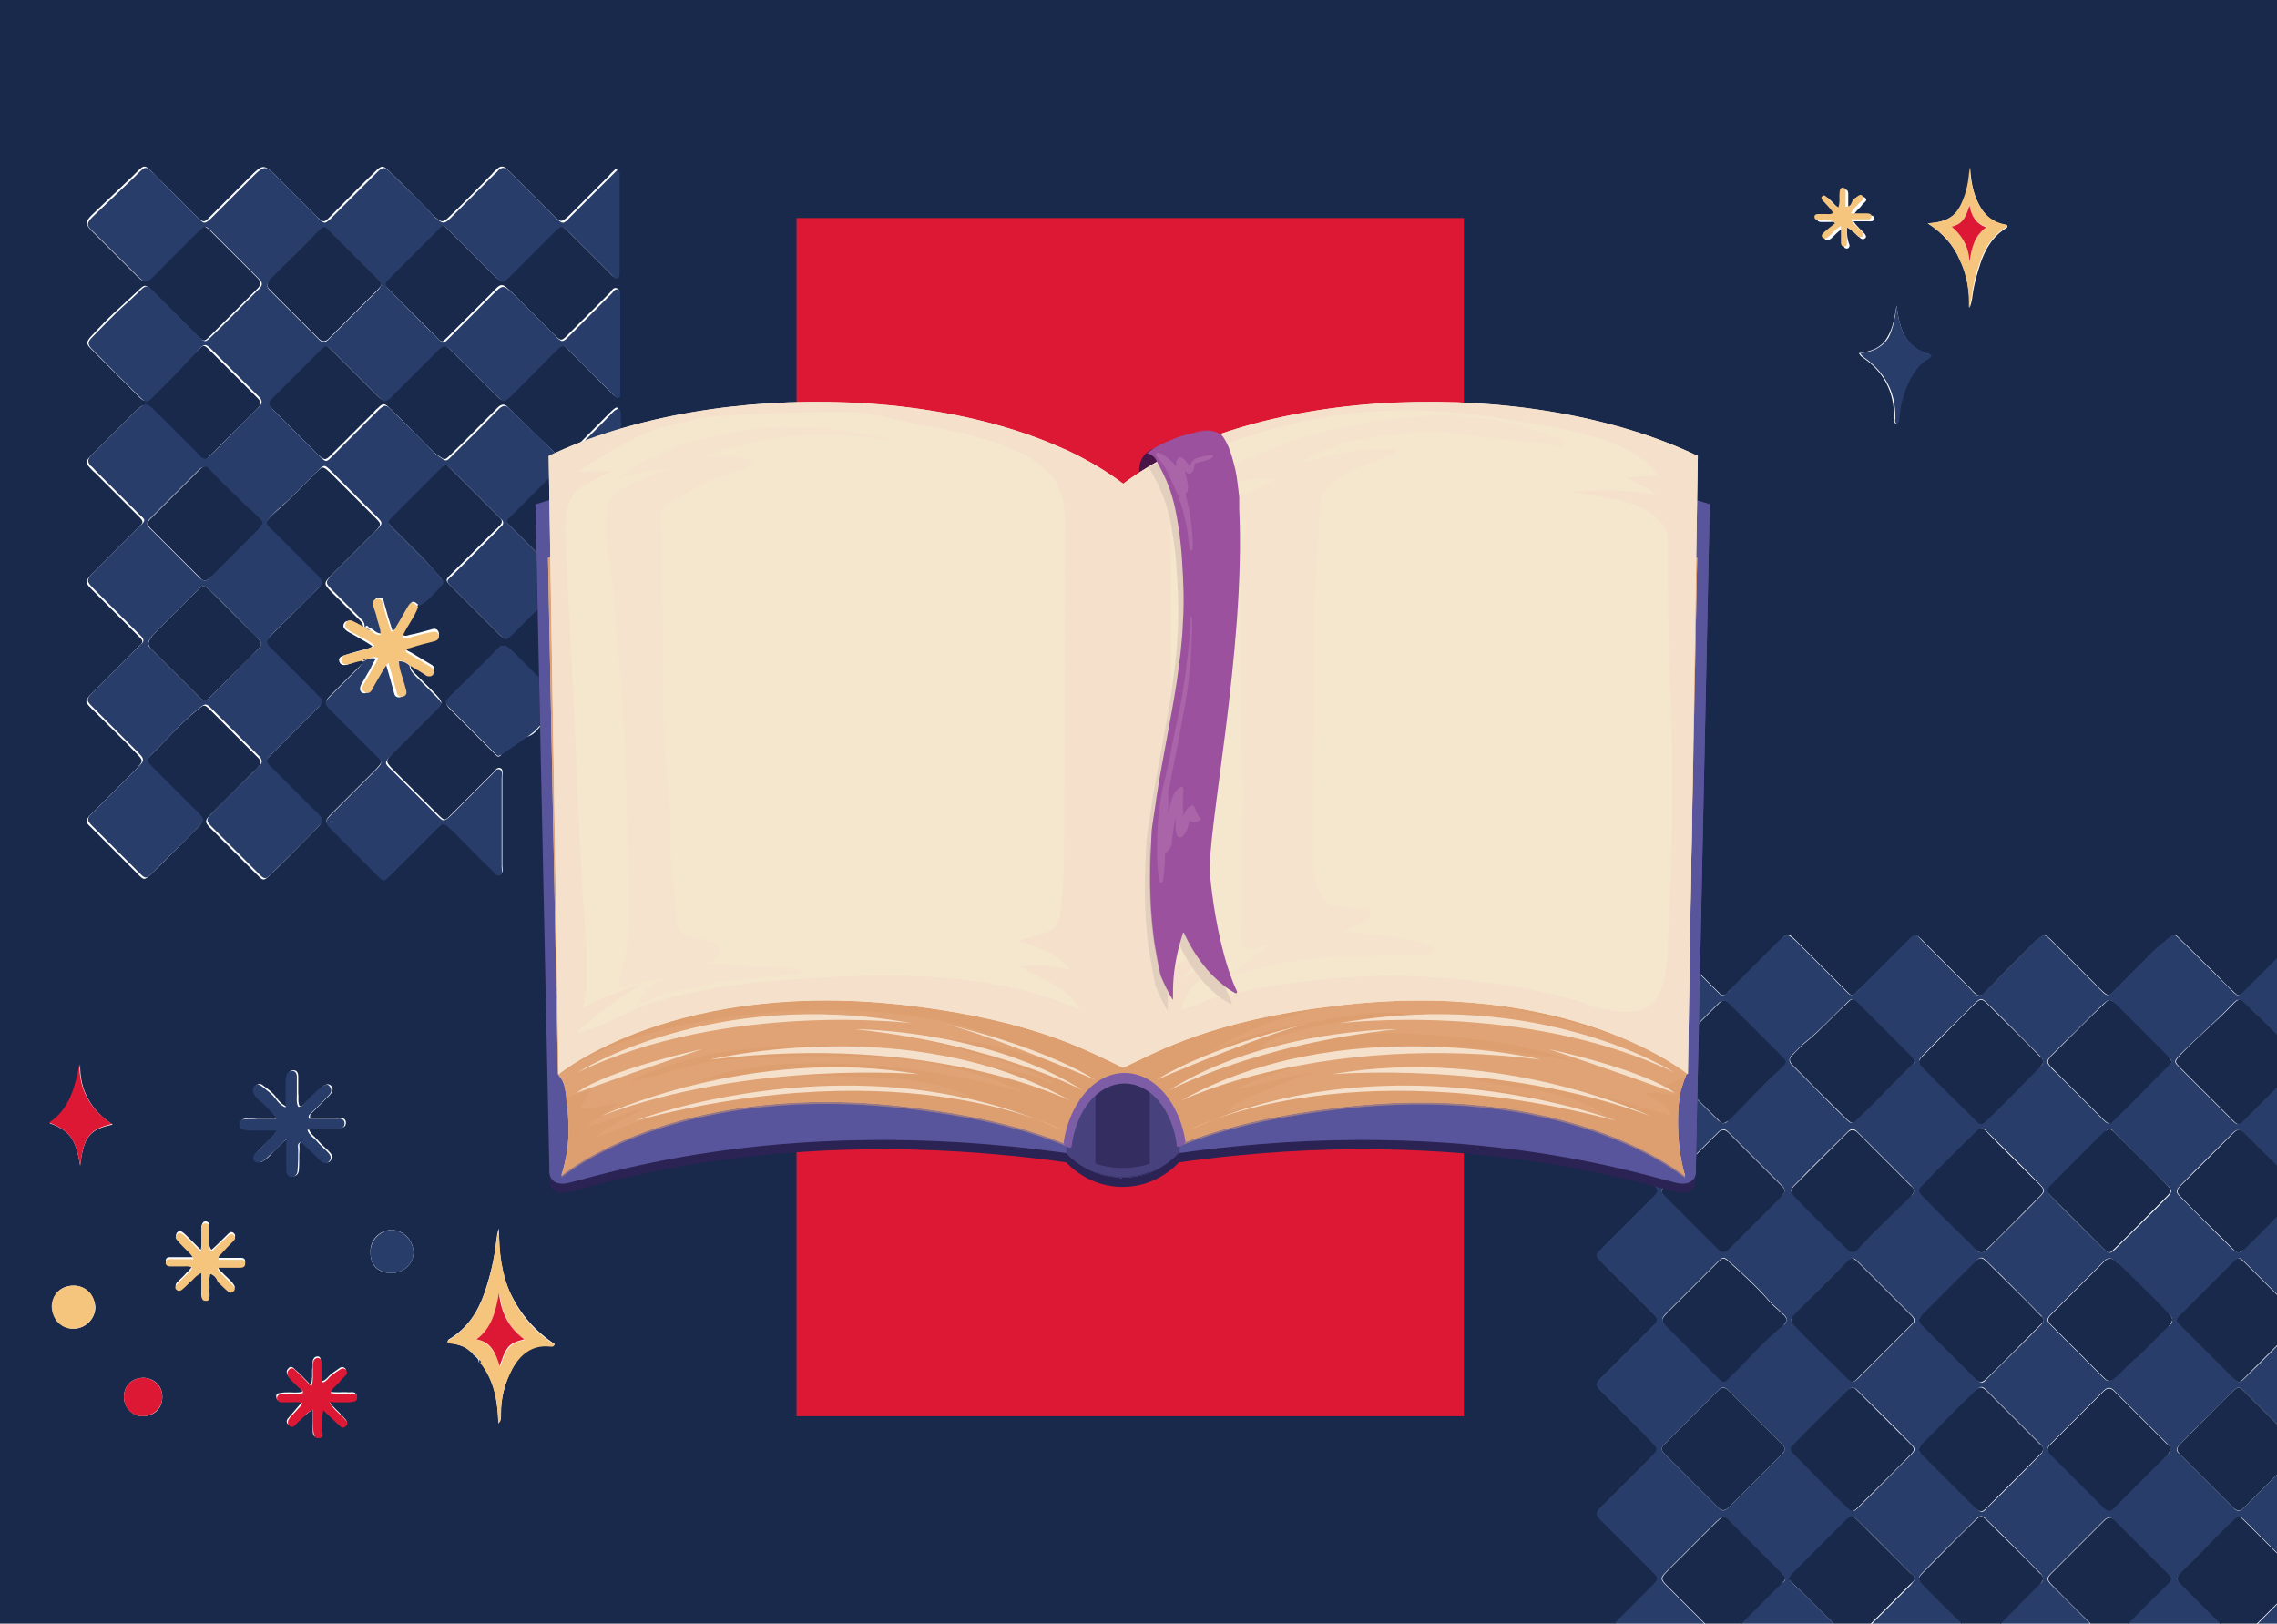 <?xml version="1.0" encoding="UTF-8"?> <!-- Generator: Adobe Illustrator 21.0.0, SVG Export Plug-In . SVG Version: 6.00 Build 0) --> <svg xmlns="http://www.w3.org/2000/svg" xmlns:xlink="http://www.w3.org/1999/xlink" id="Layer_1" x="0px" y="0px" viewBox="0 0 343.6 245" style="enable-background:new 0 0 343.6 245;" xml:space="preserve"> <style type="text/css"> .st0{fill:#19294B;} .st1{fill:#293D6B;} .st2{fill:#F5C47D;} .st3{fill:#DD1834;} .st4{fill:#471547;} .st5{fill:#2A2353;} .st6{fill:#59559C;} .st7{fill:#332D60;} .st8{fill:#47427E;} .st9{fill:#F5E0CB;} .st10{opacity:0.9;fill:#DD9D6C;} .st11{opacity:0.5;fill:#DD9D6C;} .st12{fill:#7D5DA6;} .st13{fill:#F5E6CE;} .st14{opacity:0.4;fill:#F5E0CB;} .st15{fill:#E2CFBD;} .st16{fill:#9C519E;} .st17{opacity:0.4;fill:#9C519E;} .st18{opacity:0.5;fill:#B879B3;} </style> <g> <path class="st0" d="M242.6,250.3c-87,0-173.9,0-260.9,0c0-84.7,0-169.5,0-254.2c0.5,0,1.1,0,1.6,0c124,0,248,0,371.9,0 c2.1,0,1.8-0.3,1.8,1.9c0,50.1,0,100.2,0,150.4c0,0.5,0,1,0,1.5c-0.7,0-1-0.5-1.4-0.9c-2.3-2.3-4.5-4.7-6.8-7 c-1.2-1.2-1.3-1.2-2.5,0c-0.2,0.2-0.4,0.4-0.6,0.6c-2.3,2.3-4.6,4.6-6.9,6.9c-0.9,0.9-1,0.9-1.9,0c-0.9-0.8-1.7-1.7-2.6-2.6 c-1.8-1.7-3.5-3.5-5.3-5.2c-0.8-0.8-0.8-0.8-1.7-0.1c-0.7,0.6-1.4,1.2-2.1,1.8c-2,2-4,4-6,6c-1,1-1,1-2.1,0 c-2.4-2.4-4.9-4.9-7.3-7.3c-1.4-1.4-1.2-1.1-2.6-0.1c-0.2,0.1-0.3,0.3-0.4,0.4c-2.5,2.5-5,5-7.4,7.5c-0.4,0.4-0.8,0.4-1.2,0.1 c-0.3-0.3-0.6-0.5-0.8-0.8c-2.4-2.4-4.8-4.8-7.2-7.2c-1.1-1.1-1.1-1.1-2.3,0c-2.4,2.4-4.7,4.7-7.1,7.1c-0.3,0.3-0.6,0.5-0.8,0.8 c-0.3,0.3-0.7,0.3-1,0c-0.2-0.2-0.5-0.5-0.7-0.7c-2.4-2.4-4.7-4.7-7.1-7.1c-1.4-1.4-1.4-1.4-2.8,0c-2.3,2.3-4.7,4.7-7,7 c-0.3,0.3-0.6,0.5-0.8,0.8c-0.4,0.4-0.8,0.3-1.1,0c-0.2-0.2-0.5-0.5-0.7-0.7c-2.4-2.4-4.8-4.8-7.2-7.2c-1.1-1.1-1.1-1.1-2.2,0 c-2.5,2.5-5.1,5.1-7.6,7.6c-0.2,0.2-0.3,0.3-0.5,0.5c-0.3,0.3-0.3,0.7,0,1c0.3,0.3,0.5,0.6,0.8,0.8c2.4,2.4,4.9,4.9,7.3,7.3 c1,1,0.9,1,0,1.9c-2.6,2.6-5.2,5.1-7.7,7.7c-1,1-1,1.2,0.1,2.2c2.5,2.5,5,5,7.5,7.5c1.2,1.2,1.2,1.3,0,2.4 c-2.4,2.4-4.9,4.9-7.3,7.3c-1.2,1.2-1.2,1.2,0,2.5c2.4,2.4,4.9,4.9,7.3,7.3c1.1,1.1,1.1,1.2,0,2.3c-0.2,0.2-0.4,0.4-0.6,0.6 c-2.3,2.3-4.5,4.5-6.8,6.8c-1.2,1.2-1.2,1.2,0,2.4c1.9,1.9,3.8,3.8,5.8,5.8c0.7,0.7,1.4,1.4,2,2.1c0.5,0.5,0.5,0.9,0,1.4 c-0.3,0.3-0.5,0.6-0.8,0.8c-2.3,2.3-4.6,4.6-6.9,6.9c-1.3,1.3-1.3,1.3,0,2.6c2.4,2.4,4.7,4.7,7.1,7.1c1.4,1.4,1.4,1.4,0,2.8 c-0.2,0.2-0.3,0.3-0.5,0.5c-2.3,2.3-4.6,4.6-6.9,6.9c-0.9,0.9-0.9,1,0,1.9C242,249.3,242.5,249.6,242.6,250.3z M71.4,204.4 c0,0.1,0.1,0.1,0.1,0.1c0.3,0.2,0.5,0.4,0.7,0.7c-0.1,0.3,0,0.4,0.3,0.4c2.1,2.7,2.6,5.8,2.7,9.1c0.4-0.4,0.4-0.9,0.4-1.4 c0-2.4,0.6-4.7,1.7-6.8c1.2-2.2,3-3.7,5.7-3.4c0.2,0,0.5,0.1,0.7-0.3c-2.9-1.9-5.1-4.4-6.6-7.5c-1.5-3.1-1.8-6.4-1.8-9.9 c-0.3,0.6-0.3,1.2-0.4,1.8c-0.3,2.7-0.9,5.3-1.8,7.9c-1,2.9-2.6,5.3-5.2,6.9c-0.2,0.1-0.4,0.2-0.3,0.6c1.1,0.2,2.3,0.4,3.3,1.2 c0.1,0.2,0.2,0.3,0.4,0.3C71.3,204.3,71.4,204.3,71.4,204.4z M54.7,99.6c0,0.7-0.5,1-0.9,1.4c-1.3,1.3-2.6,2.6-3.9,3.9 c-0.9,0.9-0.9,1.1,0,2c1.5,1.6,3.1,3.1,4.6,4.6c0.7,0.7,1.4,1.4,2.2,2.2c1.1,1.2,1.1,1.2,0,2.4c-0.2,0.2-0.5,0.5-0.7,0.7 c-2,2-4,4-6,6c-1,1-1,1.2,0,2.1c2.3,2.3,4.7,4.7,7,7c0.9,0.9,1,0.9,2,0c2.2-2.2,4.4-4.4,6.6-6.6c0.2-0.2,0.5-0.5,0.7-0.7 c0.4-0.4,0.8-0.5,1.3-0.1c0.3,0.2,0.6,0.5,0.9,0.8c2,2,3.9,3.9,5.9,5.9c0.3,0.3,0.6,0.9,1.1,0.7c0.5-0.2,0.3-0.9,0.3-1.3 c0-4.5,0-8.9,0-13.4c0-0.5,0.2-1.1-0.3-1.3c-0.5-0.2-0.8,0.4-1.1,0.7c-2.1,2.1-4.2,4.2-6.3,6.3c-1,1-1,1-2,0 c-1.2-1.2-2.4-2.4-3.6-3.6c-1.1-1.1-2.3-2.3-3.4-3.4c-0.9-1-0.9-1.1,0-2.1c0.2-0.2,0.4-0.4,0.6-0.6c2-2,3.9-3.9,5.9-5.9 c1.3-1.3,1.3-1.3,0-2.7c-1-1-1.9-1.9-2.9-2.9c-0.4-0.4-0.8-0.8-0.8-1.5c0.8,0.5,1.7,0.9,2.5,1.4c0.4,0.2,0.8,0.2,1-0.3 c0.2-0.4,0.1-0.8-0.3-1c-1-0.6-2-1.2-3-1.8c-0.3-0.2-0.8-0.3-0.9-0.7c0.2-0.3,0.4-0.3,0.6-0.4c1.2-0.3,2.4-0.6,3.6-1 c0.5-0.1,1-0.4,0.8-1c-0.2-0.6-0.7-0.6-1.2-0.4c-1.1,0.3-2.1,0.6-3.2,0.8c-0.3,0.1-0.7,0.3-1.1-0.1c0.7-1.5,1.8-2.9,2.4-4.5 c1.4-0.7,2.3-2,3.4-3.1c0.4-0.3,0.2-0.7-0.1-1c-0.9-1-1.7-2-2.6-2.9c-1.6-1.6-3.2-3.2-4.8-4.8c-0.8-0.8-0.8-0.8,0-1.6 c2.4-2.4,4.8-4.8,7.2-7.2c0.8-0.8,0.9-0.8,1.7,0c2.4,2.4,4.8,4.8,7.2,7.2c0.1,0.1,0.3,0.3,0.4,0.4c0.3,0.3,0.3,0.7,0,1 c-0.3,0.3-0.5,0.6-0.8,0.8c-2.2,2.2-4.5,4.5-6.7,6.7c-0.8,0.8-0.8,0.9,0,1.7c2.4,2.4,4.7,4.7,7.1,7.1c1,1,1,1,2.1,0 c0.2-0.2,0.4-0.4,0.6-0.6c2.1-2.1,4.2-4.2,6.3-6.3c0.8-0.8,1.1-0.8,1.8-0.1c1.6,1.6,3.3,3.1,4.7,4.9c0.7,0.9,1.6,1.8,2.7,2.3 c0.3-1.2,0.3-15,0-16.2c-0.2-0.1-0.4,0.1-0.5,0.2c-2.3,2.2-4.7,4.4-6.9,6.7c-0.8,0.8-0.9,1-1.8,0.1c-2.4-2.4-4.8-4.8-7.2-7.2 c-0.8-0.8-0.8-0.9,0.1-1.7c2.4-2.4,4.7-4.7,7.1-7.1c0.9-0.9,0.9-0.9,1.8,0.1c2.1,2.1,4.1,4.1,6.2,6.2c0.3,0.3,0.6,0.9,1.1,0.8 c0.5-0.2,0.3-0.9,0.3-1.3c0-4.5,0-8.9,0-13.4c0-0.3,0-0.7-0.1-1c-0.1-0.4-0.3-0.5-0.6-0.3c-0.3,0.2-0.6,0.5-0.9,0.8 c-2,2-4,4.1-6.1,6.1c-1,1-1,0.9-1.9,0c-2.3-2.2-4.6-4.4-6.9-6.7c-0.1-0.1-0.3-0.3-0.4-0.4c-0.5-0.5-0.9-0.4-1.4,0 c-0.4,0.4-0.8,0.8-1.2,1.2c-2,2-4,4.1-6.1,6.1c-0.8,0.8-0.8,0.7-1.7,0.1c-0.6-0.4-1.1-0.9-1.6-1.4c-1.9-1.9-3.8-3.9-5.8-5.8 c-0.8-0.8-1-0.8-1.8,0c-0.3,0.2-0.5,0.5-0.7,0.7c-2.1,2.1-4.2,4.2-6.3,6.3c-0.9,0.9-1,0.9-2,0c-2.3-2.3-4.6-4.6-6.9-6.9 c-0.9-0.9-0.9-1,0-2c2.3-2.3,4.5-4.5,6.8-6.8c1.1-1.1,1.1-1.1,2.2,0c2.2,2.2,4.5,4.5,6.7,6.7c1,1,1.2,1,2.2,0 c1.8-1.8,3.6-3.6,5.5-5.5c0.5-0.5,1-1,1.5-1.5c0.8-0.7,1-0.7,1.7-0.1c0.2,0.2,0.4,0.4,0.6,0.6c2.2,2.2,4.3,4.3,6.5,6.5 c1,1,1.2,1,2.1,0c1.2-1.2,2.3-2.3,3.5-3.5c1.2-1.2,2.3-2.3,3.5-3.5c0.8-0.7,0.9-0.7,1.7,0c0.2,0.2,0.5,0.5,0.7,0.7 c2,2,4,4.1,6.1,6.1c0.2,0.2,0.5,0.6,0.8,0.4c0.3-0.2,0.2-0.5,0.2-0.8c0-0.1,0-0.2,0-0.3c0-4.7,0-9.4,0-14.1c0-0.4,0.2-0.9-0.3-1.1 c-0.5-0.2-0.8,0.3-1,0.6c-2.1,2.1-4.3,4.3-6.4,6.4c-1,1-1,1-2.1,0c-2.1-2.1-4.1-4.1-6.2-6.2c-1.7-1.7-1.7-1.7-3.3,0 c-2.2,2.2-4.4,4.4-6.6,6.6c-0.8,0.8-0.8,0.8-1.5,0.1c-2.5-2.5-5-4.9-7.4-7.4c-0.8-0.8-0.8-1,0-1.8c2.4-2.4,4.9-4.9,7.3-7.3 c0.8-0.8,0.8-0.8,1.6,0c2.3,2.3,4.7,4.7,7,7c1.1,1.1,1.3,1.1,2.3,0c2.2-2.2,4.5-4.5,6.7-6.7c1-1,1.1-1,2.1,0 c2.2,2.2,4.3,4.3,6.5,6.5c0.2,0.2,0.5,0.6,0.8,0.5c0.5-0.1,0.3-0.6,0.4-1c0,0,0-0.1,0-0.1c0-4.8,0-9.5,0-14.3 c0-0.3,0.1-0.7-0.4-0.9c-0.3,0.3-0.7,0.6-1,1c-2,2-4,4-6,6c-1.2,1.1-1.3,1.1-2.4,0c-2.1-2.1-4.2-4.2-6.3-6.3 c-0.2-0.2-0.5-0.5-0.7-0.7c-0.5-0.5-1-0.5-1.5,0c-0.3,0.3-0.6,0.5-0.8,0.8c-2.1,2.1-4.2,4.3-6.4,6.4c-0.9,0.9-1.2,0.9-2.1,0.1 c-0.3-0.3-0.6-0.5-0.8-0.8c-2-2-4-4.1-6.1-6.1c-1-1-1.2-1-2.2,0c-2.1,2-4.1,4.1-6.2,6.2c-0.2,0.2-0.5,0.5-0.7,0.7 c-0.8,0.8-0.9,0.8-1.8,0c-0.2-0.2-0.5-0.5-0.7-0.7c-2-2-4-4-6-6c-1.3-1.2-1.6-1.2-2.9,0c-2.2,2.2-4.5,4.5-6.7,6.7 c-0.8,0.8-0.9,0.8-1.8,0c-1.7-1.7-3.4-3.4-5-5c-0.7-0.7-1.3-1.3-2-2c-0.9-0.9-1.1-0.9-2,0c-0.2,0.2-0.5,0.5-0.7,0.7 c-2.1,2-4.2,4-6.3,6c-0.9,0.9-0.9,1.3-0.1,2.2c2.2,2.2,4.3,4.3,6.5,6.5c1.6,1.6,1.6,1.6,3.2,0c2.2-2.2,4.3-4.3,6.5-6.5 c0.7-0.7,0.9-0.7,1.6-0.1c2.5,2.5,4.9,4.9,7.4,7.4c0.5,0.5,0.5,1,0,1.5c-0.5,0.5-1,1-1.5,1.5c-1.9,1.9-3.7,3.7-5.6,5.6 c-1,1-1,1-2,0.1c-0.9-0.8-1.7-1.7-2.6-2.6c-1.4-1.4-2.9-2.9-4.3-4.3c-0.9-0.9-1.1-0.9-2,0c-0.9,0.8-1.8,1.7-2.7,2.5 c-1.6,1.4-3.1,3-4.5,4.5c-0.7,0.8-0.7,1.1,0,1.8c2.4,2.4,4.9,4.9,7.3,7.3c0.8,0.8,1,0.7,1.8,0c0.4-0.3,0.7-0.7,1-1 c2-2,4-4.1,6.1-6.1c0.8-0.8,0.9-0.8,1.7,0c2.4,2.4,4.9,4.9,7.3,7.3c0.5,0.5,0.6,0.9,0,1.5c-2.5,2.5-5,4.9-7.4,7.4 c-0.5,0.5-1,0.6-1.5,0c-0.2-0.3-0.5-0.5-0.7-0.7c-2.1-2.1-4.2-4.2-6.3-6.3c-1.1-1.1-1.4-1.1-2.5,0c-0.2,0.2-0.3,0.3-0.5,0.5 c-2,2-3.9,3.9-5.9,5.9c-0.2,0.2-0.4,0.4-0.6,0.6c-0.5,0.5-0.5,1,0,1.5c0.3,0.3,0.5,0.6,0.8,0.8c2.2,2.2,4.4,4.4,6.6,6.6 c0.8,0.8,0.8,0.9,0,1.7c-2.1,2.1-4.2,4.2-6.3,6.3c-2,2-2,1.8-0.1,3.7c2,2,4,4,6,6c0.2,0.2,0.4,0.4,0.6,0.6c0.5,0.4,0.5,0.8,0,1.2 c-0.3,0.2-0.5,0.5-0.7,0.7c-2.2,2.2-4.5,4.5-6.7,6.7c-0.9,0.9-0.9,1.1,0,2c0.2,0.2,0.4,0.4,0.6,0.6c2,2,4.1,4,6.1,6.1 c1.3,1.3,1.3,1.3,0,2.7c-0.8,0.8-1.6,1.6-2.5,2.5c-1.4,1.4-2.8,2.8-4.2,4.2c-0.8,0.9-0.9,1.1,0,1.9c2.4,2.4,4.8,4.8,7.2,7.2 c0.8,0.8,0.9,0.8,1.7,0.1c2.5-2.4,4.9-4.9,7.3-7.3c0.8-0.8,0.7-1,0-1.8c-0.3-0.3-0.5-0.6-0.8-0.8c-2.1-2.1-4.2-4.2-6.3-6.3 c-0.9-0.9-0.9-1.1-0.1-1.9c2.4-2.3,4.5-4.8,7.1-6.9c1-0.8,1-0.9,2,0.1c2.3,2.3,4.6,4.6,6.9,6.9c0.1,0.1,0.2,0.2,0.3,0.3 c0.4,0.4,0.5,0.8,0,1.3c-0.3,0.3-0.5,0.6-0.8,0.8c-2.2,2.2-4.3,4.3-6.5,6.5c-0.8,0.8-0.8,1.1,0,1.9c2.4,2.4,4.8,4.8,7.2,7.2 c0.8,0.8,0.9,0.8,1.7,0.1c2.5-2.4,4.9-4.9,7.3-7.3c0.8-0.8,0.7-1,0-1.8c-0.3-0.3-0.5-0.6-0.8-0.8c-2.1-2.1-4.2-4.2-6.3-6.3 c-1-1-1-1,0-2c2.2-2.2,4.4-4.4,6.6-6.6c0.2-0.2,0.5-0.5,0.7-0.7c0.4-0.4,0.4-0.9,0-1.3c-0.3-0.3-0.5-0.6-0.8-0.8 c-2.2-2.2-4.4-4.4-6.6-6.6c-0.8-0.8-0.8-1.1,0-1.9c0.9-0.9,1.8-1.9,2.8-2.8c1.4-1.4,2.9-2.9,4.3-4.3c0.8-0.8,0.8-1.1,0-1.9 c-0.3-0.3-0.5-0.6-0.8-0.8c-2-2-4.1-4-6.1-6.1c-1.1-1.1-1.1-1.2,0-2.3c0.9-0.9,1.9-1.7,2.9-2.7c1.3-1.2,2.5-2.5,3.8-3.8 c1.1-1.1,1.1-1.1,2.2-0.1c2.3,2.3,4.5,4.5,6.8,6.8c1,1,1,1,0,2.1c-2.2,2.2-4.3,4.3-6.5,6.5c-1.3,1.3-1.3,1.4,0,2.7 c1.3,1.3,2.6,2.6,3.9,3.9c0.4,0.4,0.9,0.8,0.8,1.5c-0.6-0.3-1.3-0.7-1.9-1c-0.4-0.2-0.8-0.1-1,0.3c-0.2,0.4,0,0.7,0.2,0.9 c0.3,0.3,0.7,0.5,1.1,0.7c1,0.6,2,1.1,3,1.8c-0.3,0.3-0.6,0.3-0.8,0.4c-1.2,0.3-2.3,0.6-3.5,1c-0.4,0.1-0.9,0.4-0.7,0.9 c0.2,0.6,0.6,0.6,1.2,0.5C53.2,100,54,99.7,54.7,99.6z M93.5,104.4c0-1.6,0-3.2,0-4.8c0-0.3,0-0.6,0-0.9c0-0.3,0-0.6-0.3-0.7 c-0.3-0.1-0.5,0.2-0.7,0.4c-0.2,0.2-0.5,0.5-0.7,0.7c-2,2-4,4-6,6c-0.8,0.8-0.9,0.8-1.7,0c-2.1-2.1-4.2-4.2-6.3-6.3 c-0.3-0.3-0.7-0.7-1.1-1c-0.5-0.4-1-0.5-1.5,0.1c-2.4,2.5-4.9,4.9-7.3,7.3c-0.7,0.7-0.7,1-0.1,1.7c2.3,2.3,4.6,4.6,6.9,6.9 c0.2,0.2,0.4,0.5,0.7,0.3c0.3-0.1,0.2-0.4,0.3-0.6c0.1-0.7-0.3-1.6,0.4-2.1c0.6-0.5,1.5-0.2,2.3-0.2c0.1,0,0.2,0,0.3,0 c1,0.1,1.7-0.3,2.3-1c0.9-1,1.8-1.9,2.8-2.8c1.2-1.2,1.2-1.2,2.4,0c0.8,0.8,1.6,1.5,2.3,2.4c1,1.2,2.1,1.6,3.6,1.4 c1.4-0.1,1.5-0.1,1.5-1.5C93.5,107.9,93.5,106.1,93.5,104.4z M43.1,172c0.1,0,0.2,0.1,0.3,0.1c0,0.5,0,1.1,0,1.6c0,0.9,0,1.8,0,2.8 c0,0.5,0.2,1,0.8,1c0.6,0,0.9-0.5,0.9-1c0.1-1.1,0-2.1,0.1-3.2c0-0.3-0.2-0.8,0.3-1c0.3,0.1,0.5,0.3,0.7,0.5c0.7,0.7,1.4,1.4,2.1,2 c0.7,0.7,1.3,0.8,1.6,0.3c0.5-0.6,0-1.1-0.4-1.5c-0.5-0.5-1.1-1-1.5-1.5c-0.4-0.5-1.1-0.9-1.4-1.7c0.9-0.3,1.7-0.1,2.5-0.2 c0.7,0,1.5,0,2.2,0c0.5,0,0.9-0.2,0.9-0.8c0-0.5-0.4-0.7-0.8-0.7c-0.5,0-1,0-1.5,0c-1,0-2.1,0-3.1,0c-0.1-0.5,0.1-0.6,0.3-0.8 c0.9-0.9,1.7-1.7,2.6-2.6c0.4-0.4,0.7-0.9,0.3-1.4c-0.3-0.4-0.8-0.4-1.5,0.2c-0.7,0.7-1.4,1.4-2.2,2.1c-0.3,0.3-0.6,0.8-1.1,0.7 c-0.3-0.7-0.1-1.3-0.2-1.9c0-0.9,0-1.7,0-2.6c0-0.5-0.2-0.9-0.7-0.9c-0.5,0-0.8,0.3-0.9,0.8c-0.1,0.5-0.1,1-0.1,1.4 c0,1.1,0,2.1,0,3.3c-0.7-0.3-1.2-0.8-1.6-1.4c-0.6-0.8-1.3-1.3-2-1.8c-0.3-0.3-0.7-0.3-1.1,0c-0.4,0.3-0.3,0.7-0.1,1.1 c0.2,0.4,0.6,0.8,0.9,1.1c0.8,0.8,1.7,1.5,2.5,2.7c-1.1,0-1.9,0-2.8,0c-0.7,0-1.4,0-2,0.1c-0.5,0-0.8,0.3-0.8,0.8 c0,0.5,0.4,0.8,0.8,0.8c0.5,0.1,1,0,1.5,0.1c1,0,2.1,0,3.3,0c-0.5,0.9-1.1,1.3-1.6,1.8c-0.6,0.6-1.2,1.2-1.7,1.8 c-0.3,0.3-0.4,0.7,0,1c0.3,0.3,0.7,0.4,1.1,0.1c0.4-0.2,0.7-0.5,1-0.8C41.4,173.6,42.2,172.8,43.1,172z M47.2,212.7 c0,1.2,0,2.2,0,3.1c0,0.9,0.2,1.1,0.9,1c0.8-0.1,0.4-0.6,0.4-1c0.1-1-0.1-2,0.2-3.2c0.8,0.8,1.5,1.4,2.1,2c0.4,0.3,0.8,1,1.3,0.4 c0.6-0.5-0.1-0.9-0.4-1.3c-0.6-0.7-1.4-1.3-2.1-2.3c1.2,0,2.1,0,3,0c0.5,0,1.2,0.1,1.2-0.7c0-0.8-0.7-0.6-1.2-0.6 c-0.9-0.1-1.8,0.1-2.8-0.1c0.3-0.7,0.8-1,1.1-1.4c0.4-0.4,0.8-0.8,1.2-1.3c0.2-0.2,0.2-0.5,0-0.8c-0.2-0.2-0.5-0.3-0.8-0.1 c-0.4,0.3-0.9,0.6-1.3,0.9c-0.5,0.4-0.8,1-1.4,1.1c-0.2-0.3-0.2-0.6-0.2-0.9c0-0.7,0-1.5,0-2.2c0-0.4-0.2-0.7-0.6-0.6 c-0.3,0-0.5,0.3-0.6,0.6c0,0.5,0,1-0.1,1.4c0,0.7,0.1,1.4-0.2,2.3c-0.8-0.8-1.4-1.5-2.1-2.1c-0.4-0.3-0.8-1-1.3-0.4 c-0.5,0.5-0.1,1.1,0.3,1.5c0.4,0.4,0.8,0.7,1.1,1.1c0.2,0.3,0.8,0.3,0.7,0.9c-0.6,0.2-1.3,0.1-2,0.1c-0.4,0-0.9,0-1.3,0.1 c-0.4,0-0.7,0.2-0.6,0.6c0,0.4,0.3,0.6,0.7,0.6c0.5,0,1,0,1.5,0c0.5,0,1-0.1,1.6,0.1c-0.2,0.5-0.6,0.8-0.9,1.2 c-0.4,0.5-0.8,0.9-1.2,1.4c-0.2,0.3-0.2,0.7,0.2,0.9c0.3,0.2,0.6,0.1,0.8-0.1c0.3-0.2,0.5-0.5,0.7-0.7 C45.8,213.9,46.3,213.2,47.2,212.7z M31.7,192.2c0.6,0.2,0.9,0.6,1.2,1c0.5,0.4,0.9,0.9,1.4,1.3c0.3,0.3,0.7,0.4,1,0 c0.3-0.3,0-0.6-0.2-0.9c-0.4-0.5-0.9-0.9-1.3-1.3c-0.3-0.4-0.8-0.6-1-1.3c1.2,0,2.3,0,3.4,0c0.4,0,0.8-0.1,0.8-0.6 c0-0.6-0.4-0.6-0.8-0.6c-1.1,0-2.2,0-3.2,0c-0.1-0.5,0.2-0.7,0.4-0.9c0.6-0.6,1.2-1.2,1.8-1.9c0.3-0.3,0.4-0.6,0.1-0.9 c-0.3-0.3-0.6-0.2-0.9,0.1c-0.2,0.2-0.4,0.4-0.6,0.6c-0.6,0.6-1.2,1.2-1.9,1.8c-0.3-0.4-0.3-0.7-0.3-1c0-0.8,0-1.6,0-2.5 c0-0.4-0.1-0.8-0.6-0.8c-0.4,0-0.5,0.4-0.6,0.7c0,0.3,0,0.7,0,1c0,0.8,0.1,1.6-0.1,2.6c-0.8-0.8-1.4-1.4-2-2 c-0.2-0.2-0.5-0.5-0.8-0.7c-0.3-0.2-0.5-0.2-0.8,0.1c-0.2,0.3-0.2,0.6,0,0.8c0.5,0.5,1,1,1.4,1.5c0.3,0.4,0.8,0.7,1.1,1.4 c-0.7,0-1.2,0-1.7,0c-0.6,0-1.3,0-1.9,0c-0.4,0-0.6,0.2-0.6,0.6c0,0.3,0.2,0.5,0.6,0.5c0.7,0,1.4,0,2,0c0.5,0,0.9-0.1,1.4,0.2 c-0.2,0.5-0.6,0.8-0.9,1.1c-0.4,0.5-0.9,0.9-1.3,1.3c-0.3,0.3-0.4,0.6-0.2,0.9c0.3,0.4,0.7,0.2,1-0.1c0.5-0.4,0.9-0.9,1.4-1.3 c0.4-0.3,0.7-0.8,1.4-1.1c0,1.1,0,2,0,2.9c0,0.5-0.2,1.4,0.7,1.3c0.7,0,0.5-0.8,0.5-1.3C31.7,194.1,31.5,193.2,31.7,192.2z M286.2,46.1c-0.3,1.7-0.5,3.3-1.4,4.8c-0.9,1.6-2.4,2.1-4.3,2.4c0.2,0.3,0.3,0.4,0.4,0.5c3.3,2.2,5,5.3,4.9,9.3 c0,0.3-0.1,0.7,0.3,0.8c0.3-0.2,0.2-0.5,0.3-0.8c0.3-1.8,0.6-3.6,1.4-5.3c0.7-1.5,1.6-2.9,3.1-3.7c0.2-0.1,0.4-0.2,0.3-0.6 C287.6,52.6,286.6,49.7,286.2,46.1z M290.9,33.7c2.3,1.5,3.9,3.3,4.9,5.6c1.1,2.3,1.4,4.7,1.4,7.2c0.2-0.5,0.3-1,0.4-1.5 c0.2-1.8,0.7-3.6,1.3-5.4c0.7-2,1.7-3.7,3.4-4.9c0.2-0.2,0.7-0.2,0.6-0.7c-2-0.3-3.4-1.4-4.3-3.2c-0.9-1.7-1.2-3.6-1.3-5.5 c-0.1,1.6-0.4,3.2-0.9,4.7C295.3,32.6,294,33.5,290.9,33.7z M12.1,175.9c0.5-4.3,1.4-5.5,4.9-6.2c-3.3-2.2-5-5.2-4.9-9.1 c-0.7,3.4-1.4,6.8-4.6,8.9C10.9,170.7,11.5,172.4,12.1,175.9z M11.1,194c-1.9,0-3.2,1.3-3.2,3.2c0,1.9,1.4,3.3,3.2,3.3 c1.8,0,3.3-1.5,3.3-3.3C14.2,195.3,12.9,194,11.1,194z M59.1,192.1c1.8,0,3.3-1.4,3.3-3.1c0-1.8-1.5-3.4-3.3-3.4 c-1.8,0-3.3,1.5-3.2,3.4C55.9,191,57.1,192.1,59.1,192.1z M278.7,34.3c0.9,0.5,1.4,1.1,2,1.6c0.2,0.2,0.5,0.3,0.8,0 c0.2-0.2,0-0.4-0.1-0.6c-0.5-0.6-1.2-1.1-1.7-1.9c0.9,0,1.6,0,2.2,0c0.4,0,0.9,0.1,0.9-0.5c0-0.4-0.5-0.4-0.8-0.4 c-0.7,0-1.4,0-2.3,0c0.4-0.8,1-1.1,1.3-1.6c0.2-0.3,0.9-0.6,0.5-1c-0.4-0.5-0.8,0.1-1.2,0.3c-0.2,0.1-0.4,0.4-0.5,0.7 c-0.1,0.3-0.4,0.6-0.9,0.6c0-0.8,0-1.5,0-2.3c0-0.3-0.1-0.6-0.5-0.6c-0.4,0-0.4,0.3-0.4,0.7c-0.1,0.7,0.1,1.5-0.2,2.3 c-0.8-0.4-1.2-1.1-1.8-1.6c-0.2-0.2-0.4-0.3-0.6-0.1c-0.3,0.3-0.1,0.5,0.1,0.7c0.5,0.6,1.1,1.1,1.5,1.8c-0.4,0.3-0.7,0.2-1,0.2 c-0.4,0-0.9,0-1.3,0c-0.3,0-0.5,0.1-0.5,0.4c0,0.4,0.3,0.5,0.6,0.5c0.4,0,0.9,0,1.3,0c0.4,0,0.8-0.2,1.2,0.5 c-0.5,0.4-1.1,0.9-1.7,1.4c-0.2,0.2-0.5,0.5-0.1,0.8c0.3,0.2,0.5,0,0.8-0.2c0.6-0.5,1-1.1,1.9-1.6c0,1,0,1.8,0,2.5 c0,0.3,0.1,0.6,0.5,0.6c0.3,0,0.4-0.3,0.4-0.5C278.7,36,278.7,35.2,278.7,34.3z M24.5,210.8c0-1.7-1.2-2.8-2.8-2.9 c-1.8,0-3,1.2-3,2.9c0,1.6,1.3,2.9,2.8,2.9C23.3,213.7,24.5,212.5,24.5,210.8z"></path> <path class="st1" d="M242.6,250.3c-0.1-0.6-0.6-1-1-1.4c-0.9-0.9-0.9-1,0-1.9c2.3-2.3,4.6-4.6,6.9-6.9c0.2-0.2,0.3-0.3,0.5-0.5 c1.4-1.4,1.4-1.4,0-2.8c-2.4-2.4-4.7-4.7-7.1-7.1c-1.3-1.3-1.3-1.3,0-2.6c2.3-2.3,4.6-4.6,6.9-6.9c0.3-0.3,0.5-0.6,0.8-0.8 c0.4-0.5,0.5-0.9,0-1.4c-0.7-0.7-1.4-1.4-2-2.1c-1.9-1.9-3.8-3.8-5.8-5.8c-1.2-1.2-1.2-1.2,0-2.4c2.3-2.3,4.5-4.5,6.8-6.8 c0.2-0.2,0.4-0.4,0.6-0.6c1.1-1.1,1.1-1.2,0-2.3c-2.4-2.4-4.9-4.9-7.3-7.3c-1.3-1.3-1.3-1.3,0-2.5c2.4-2.4,4.9-4.9,7.3-7.3 c1.2-1.2,1.2-1.3,0-2.4c-2.5-2.5-5-5-7.5-7.5c-1-1-1.1-1.2-0.1-2.2c2.6-2.6,5.1-5.2,7.7-7.7c0.9-0.9,1-1,0-1.9 c-2.4-2.4-4.9-4.9-7.3-7.3c-0.3-0.3-0.5-0.6-0.8-0.8c-0.3-0.3-0.3-0.7,0-1c0.2-0.2,0.3-0.4,0.5-0.5c2.5-2.5,5.1-5.1,7.6-7.6 c1.1-1.1,1.1-1.1,2.2,0c2.4,2.4,4.8,4.8,7.2,7.2c0.2,0.2,0.5,0.5,0.7,0.7c0.4,0.4,0.8,0.4,1.1,0c0.3-0.3,0.6-0.5,0.8-0.8 c2.3-2.3,4.7-4.7,7-7c1.3-1.3,1.4-1.3,2.8,0c2.4,2.4,4.7,4.7,7.1,7.1c0.2,0.2,0.5,0.5,0.7,0.7c0.3,0.3,0.7,0.3,1,0 c0.3-0.3,0.6-0.5,0.8-0.8c2.4-2.4,4.7-4.7,7.1-7.1c1.2-1.2,1.2-1.2,2.3,0c2.4,2.4,4.8,4.8,7.2,7.2c0.3,0.3,0.5,0.6,0.8,0.8 c0.4,0.3,0.8,0.3,1.2-0.1c2.5-2.5,5-5,7.4-7.5c0.1-0.1,0.2-0.3,0.4-0.4c1.4-1,1.2-1.3,2.6,0.1c2.4,2.4,4.9,4.9,7.3,7.3 c1,1,1.1,1,2.1,0c2-2,4-4,6-6c0.6-0.7,1.4-1.2,2.1-1.8c0.8-0.7,0.9-0.7,1.7,0.1c1.8,1.7,3.5,3.5,5.3,5.2c0.9,0.9,1.7,1.7,2.6,2.6 c0.9,0.9,1,0.9,1.9,0c2.3-2.3,4.6-4.6,6.9-6.9c0.2-0.2,0.4-0.4,0.6-0.6c1.2-1.2,1.3-1.2,2.5,0c2.3,2.3,4.5,4.7,6.8,7 c0.4,0.4,0.7,0.9,1.4,0.9c0.1,0.4,0.1,0.9,0,1.3c-0.7,0-1,0.5-1.4,0.9c-2.3,2.3-4.7,4.7-7,7c-1,1-1,1-2,0c-1.8-1.8-3.6-3.6-5.5-5.5 c-0.8-0.8-1.5-1.5-2.3-2.2c-0.8-0.7-1.1-0.7-1.8,0.1c-2.5,2.6-5.3,5-7.9,7.6c-1,1.1-1,1.1,0,2.1c2.3,2.3,4.7,4.7,7,7 c1.9,1.9,1.5,1.9,3.4,0c2.1-2.1,4.1-4.1,6.2-6.2c2-2,1.5-1.9,3.5,0c0.3,0.3,0.7,0.7,1,1c1.8,1.8,3.6,3.6,5.5,5.5 c0.4,0.4,0.7,0.9,1.3,0.8c0.1,0.4,0.1,0.9,0,1.3c-0.6-0.1-0.9,0.4-1.2,0.7c-2.4,2.4-4.9,4.9-7.3,7.3c-1,1-1,1.2,0,2.1 c2.4,2.4,4.9,4.9,7.3,7.3c0.3,0.3,0.6,0.8,1.2,0.7c0.1,0.4,0.1,0.9,0,1.3c-0.4,0-0.6,0.2-0.9,0.4c-2.6,2.6-5.1,5.1-7.7,7.7 c-0.8,0.9-0.8,1.2,0.1,2.1c2.4,2.4,4.9,4.9,7.3,7.3c0.3,0.3,0.6,0.8,1.2,0.7c0.1,0.4,0.1,0.9,0,1.3c-0.6-0.1-0.9,0.4-1.2,0.7 c-2.4,2.4-4.9,4.9-7.3,7.3c-1,1-1,1.2,0,2.1c2.4,2.4,4.9,4.9,7.3,7.3c0.3,0.3,0.6,0.8,1.2,0.7c0.1,0.4,0.1,0.9,0,1.3 c-0.6-0.1-0.9,0.4-1.2,0.7c-2.4,2.4-4.9,4.9-7.3,7.3c-1,1-1,1.2,0,2.1c2.4,2.4,4.9,4.9,7.3,7.3c0.3,0.3,0.6,0.8,1.2,0.7 c0.1,0.4,0.1,0.9,0,1.3c-0.9,0.2-1.4,0.8-1.7,1.7c-5.2,0-10.5,0-15.7,0c-0.2-0.9-0.9-1.8-1.7-1.8c-0.9,0-1.5,0.9-1.8,1.8 c-5.3,0-10.7,0-16,0c-0.2-0.9-0.9-1.7-1.7-1.8c-0.9-0.1-1.4,0.9-1.8,1.7c0,0,0,0.1,0,0.1c-5.2,0-10.5,0-15.7,0 c-0.3-1-0.9-1.9-1.9-1.9c-0.9,0-1.5,0.9-1.9,1.7c0,0,0,0.1,0,0.1c-5.2,0-10.5,0-15.7,0c-0.3-0.9-0.9-1.8-1.8-1.8 c-0.8,0-1.4,0.9-1.7,1.8c-5.3,0-10.7,0-16,0c-0.2-0.9-0.9-1.8-1.7-1.8c-0.9,0-1.5,0.9-1.8,1.8C253.1,250.3,247.8,250.3,242.6,250.3 z M308.4,199.2c0-0.3-0.2-0.4-0.3-0.6c-2.8-2.8-5.5-5.6-8.3-8.3c-0.7-0.7-1-0.7-1.6,0c-2.7,2.7-5.4,5.4-8.1,8.1 c-0.7,0.7-0.7,1,0,1.6c2.7,2.7,5.4,5.4,8.1,8.1c0.7,0.7,1,0.7,1.6,0c2.8-2.8,5.6-5.5,8.3-8.3C308.2,199.6,308.4,199.5,308.4,199.2z M299,189c0.4,0,0.6-0.3,0.9-0.5c2.7-2.7,5.4-5.3,8-8c0.7-0.7,0.7-1,0-1.7c-2.7-2.8-5.5-5.5-8.2-8.2c-0.5-0.5-0.9-0.4-1.3,0 c-2.7,2.8-5.5,5.5-8.2,8.2c-0.7,0.7-0.7,1,0,1.7c2.7,2.7,5.3,5.4,8,8C298.3,188.8,298.6,189,299,189z M308.3,160.2 c0-0.4-0.2-0.6-0.5-0.9c-2.7-2.7-5.3-5.4-8-8c-0.7-0.7-1-0.7-1.7,0c-2.7,2.7-5.4,5.3-8,8c-0.7,0.7-0.7,1,0,1.7c2.7,2.7,5.3,5.4,8,8 c0.7,0.7,1,0.7,1.7,0c2.7-2.7,5.4-5.3,8-8C308.1,160.8,308.3,160.5,308.3,160.2z M308.3,238.2c0-0.4-0.2-0.6-0.5-0.9 c-2.7-2.7-5.3-5.4-8-8c-0.7-0.7-1-0.7-1.7,0c-2.7,2.7-5.4,5.3-8,8c-0.7,0.7-0.7,1,0,1.7c2.7,2.7,5.3,5.4,8,8c0.7,0.7,1,0.7,1.7,0 c2.7-2.7,5.4-5.3,8-8C308.1,238.8,308.3,238.6,308.3,238.2z M308.3,218.5c0-0.2-0.2-0.4-0.4-0.6c-2.7-2.7-5.4-5.4-8.1-8.1 c-0.7-0.7-1-0.7-1.7,0.1c-2.7,2.7-5.4,5.3-8,8c-0.7,0.7-0.7,1,0,1.6c2.7,2.7,5.4,5.4,8.1,8.1c0.7,0.7,1,0.7,1.6,0 c2.8-2.7,5.5-5.5,8.2-8.2C308.2,219.2,308.3,219,308.3,218.5z M327.8,199.2c0-0.5-0.4-0.8-0.8-1.2c-2.3-2.3-4.7-4.7-7-7 c-0.3-0.3-0.7-0.6-1-0.8c-0.5-0.5-1-0.4-1.5,0.1c-2.7,2.7-5.3,5.3-8,8c-0.7,0.7-0.7,1,0,1.7c2.7,2.7,5.3,5.3,8,8 c0.5,0.5,1,0.5,1.5,0c0.8-0.9,1.7-1.8,2.6-2.5c2-1.6,3.7-3.6,5.5-5.3C327.5,199.9,327.8,199.7,327.8,199.2z M269.6,199.1 c0-0.4-0.3-0.6-0.5-0.8c-0.7-0.7-1.5-1.3-2.1-2c-1.8-2.1-3.9-4-6-5.9c-0.9-0.8-0.9-0.8-1.8,0c-2.5,2.5-5.1,5.1-7.6,7.6 c-1,1-1,1.2,0,2.2c2.5,2.5,4.9,4.9,7.4,7.4c1.1,1.1,1.1,1,2.2,0c2.6-2.5,5-5.3,7.8-7.6C269.3,199.9,269.6,199.6,269.6,199.1z M288.9,160.1c-0.1-0.4-0.4-0.6-0.7-0.9c-2.5-2.5-5.1-5.1-7.6-7.6c-1.1-1.1-1.1-1.1-2.2,0c-1.9,1.8-3.7,3.8-5.8,5.5 c-0.8,0.6-1.4,1.4-2.2,2.1c-0.5,0.5-0.5,1,0,1.5c0.6,0.6,1.2,1.2,1.7,1.7c2.1,2.1,4.2,4.3,6.4,6.4c0.8,0.8,0.9,0.8,1.6,0.2 c2.8-2.8,5.6-5.5,8.3-8.3C288.7,160.6,288.9,160.4,288.9,160.1z M288.9,238.2c0-0.3-0.3-0.5-0.5-0.7c-2.7-2.7-5.3-5.4-8-8 c-0.8-0.8-0.9-0.8-1.8,0c-1.7,1.7-3.4,3.4-5.1,5.1c-1,1-2,2-3,3c-0.6,0.7-0.6,0.8,0.1,1.4c0.5,0.5,1.1,1,1.6,1.5 c2.1,2.1,4.2,4.2,6.3,6.3c1.1,1.1,1.1,1,2.2,0c0.6-0.5,1.1-1.1,1.6-1.6c2-2,4-4,6-6C288.6,238.8,288.9,238.6,288.9,238.2z M347.2,199.2c0-0.3-0.2-0.5-0.4-0.7c-2.7-2.7-5.4-5.4-8.1-8.1c-0.7-0.7-0.9-0.7-1.6,0c-2.7,2.7-5.4,5.4-8.1,8.1 c-0.5,0.5-0.6,0.9,0,1.4c2.7,2.7,5.4,5.4,8.1,8.1c0.7,0.7,0.9,0.7,1.6,0c2.8-2.7,5.5-5.5,8.2-8.2 C347,199.6,347.1,199.5,347.2,199.2z M260.1,169.5c0.3,0,0.5-0.2,0.7-0.4c2.7-2.7,5.5-5.5,8.2-8.2c0.5-0.5,0.4-0.9,0-1.3 c-2.8-2.7-5.5-5.5-8.2-8.2c-0.5-0.5-1-0.5-1.5,0c-2.7,2.7-5.3,5.3-8,8c-0.7,0.7-0.7,1,0,1.7c2.7,2.7,5.3,5.3,8,8 C259.5,169.2,259.8,169.5,260.1,169.5z M347.2,238.2c0-0.3-0.2-0.4-0.3-0.6c-0.4-0.4-0.8-0.8-1.1-1.1c-2.3-2.3-4.7-4.7-7-7 c-0.8-0.8-1-0.8-1.7-0.1c-2.7,2.7-5.4,5.3-8,8c-0.7,0.7-0.7,1,0,1.6c2.7,2.7,5.4,5.4,8.1,8.1c0.5,0.5,0.9,0.5,1.4,0 c2.8-2.8,5.6-5.6,8.3-8.3C347,238.7,347.1,238.5,347.2,238.2z M269.4,238.2c-0.1-0.4-0.3-0.6-0.6-0.8c-2.6-2.6-5.2-5.2-7.8-7.8 c-0.9-0.9-1-0.9-2,0c-2.5,2.5-5,5-7.5,7.5c-1,1-1,1.2,0,2.2c2.5,2.5,5,5,7.5,7.5c0.1,0.1,0.3,0.3,0.4,0.4c0.4,0.4,0.8,0.4,1.1,0 c0.1-0.1,0.3-0.3,0.4-0.4c2.6-2.6,5.1-5.1,7.7-7.7C269,238.8,269.4,238.6,269.4,238.2z M327.7,160.2c-0.1-0.4-0.3-0.6-0.6-0.8 c-2.6-2.6-5.3-5.3-7.9-7.9c-0.8-0.8-0.9-0.8-1.8,0c-1.9,1.8-3.7,3.7-5.6,5.5c-0.8,0.8-1.6,1.6-2.4,2.4c-0.6,0.7-0.6,0.9,0,1.6 c0.3,0.4,0.7,0.7,1,1c2.3,2.3,4.6,4.6,6.9,6.9c0.8,0.8,0.9,0.8,1.6,0.2c2.8-2.8,5.6-5.5,8.3-8.3 C327.5,160.6,327.6,160.4,327.7,160.2z M270.3,199.1c0,0.4,0.2,0.6,0.5,0.9c2.7,2.7,5.3,5.4,8,8c0.7,0.7,0.8,0.7,1.6,0 c2.7-2.7,5.4-5.4,8.1-8.1c0.6-0.5,0.5-0.9,0-1.4c-2.7-2.7-5.3-5.3-8-8c-0.8-0.8-0.9-0.8-1.7-0.1c-2.7,2.6-5.3,5.3-7.9,7.9 C270.6,198.5,270.4,198.8,270.3,199.1z M269.3,179.7c0-0.4-0.2-0.6-0.5-0.9c-2.7-2.7-5.3-5.3-8-8c-0.5-0.5-0.9-0.5-1.5,0 c-2.7,2.7-5.3,5.3-8,8c-0.7,0.7-0.7,1,0,1.7c2.7,2.7,5.3,5.3,8,8c0.5,0.5,0.9,0.6,1.5,0c2.7-2.7,5.3-5.3,8-8 C269,180.3,269.3,180,269.3,179.7z M318.3,170.4c-0.3,0-0.5,0.2-0.7,0.5c-2.7,2.7-5.4,5.3-8,8c-0.7,0.7-0.7,1,0,1.7 c2.6,2.7,5.3,5.3,7.9,7.9c0.7,0.7,0.9,0.7,1.6,0.1c2.7-2.7,5.4-5.3,8-8c0.7-0.7,0.7-1,0-1.7c-2.7-2.7-5.3-5.3-8-8 C318.8,170.6,318.6,170.3,318.3,170.4z M337.8,189c0.3,0,0.5-0.2,0.7-0.4c2.7-2.7,5.4-5.3,8-8c0.7-0.7,0.7-1,0-1.7 c-2.7-2.7-5.3-5.3-8-8c-0.5-0.5-1-0.5-1.5,0c-2.7,2.7-5.4,5.3-8,8c-0.7,0.7-0.7,1,0,1.7c2.7,2.7,5.3,5.4,8,8 C337.3,188.7,337.5,189,337.8,189z M269.3,218.7c0-0.4-0.2-0.6-0.5-0.9c-2.7-2.7-5.3-5.3-8-8c-0.5-0.5-0.9-0.6-1.5,0 c-2.7,2.7-5.4,5.4-8.1,8.1c-0.6,0.6-0.6,0.9,0.1,1.6c2.7,2.7,5.3,5.3,8,8c0.5,0.5,0.9,0.6,1.5,0c2.7-2.7,5.4-5.4,8.1-8.1 C269.1,219.3,269.3,219,269.3,218.7z M279.6,209.4c-0.4,0-0.6,0.3-0.8,0.5c-2.6,2.6-5.3,5.3-7.9,7.9c-0.8,0.8-0.8,1,0,1.8 c2.6,2.7,5.3,5.3,7.9,7.9c0.7,0.7,0.9,0.7,1.6,0c2.7-2.6,5.3-5.3,7.9-7.9c0.8-0.8,0.8-1,0-1.8c-2.6-2.7-5.3-5.3-7.9-7.9 C280.1,209.6,279.9,209.4,279.6,209.4z M327.5,218.7c0-0.4-0.3-0.6-0.5-0.9c-2.7-2.7-5.3-5.3-8-8c-0.5-0.5-1-0.5-1.5,0 c-2.7,2.7-5.3,5.3-8,8c-0.7,0.7-0.7,1,0,1.7c2.7,2.7,5.3,5.3,8,8c0.5,0.5,0.9,0.5,1.5,0c2.7-2.7,5.3-5.3,8-8 C327.3,219.3,327.5,219.1,327.5,218.7z M347,218.6c0-0.3-0.2-0.5-0.4-0.7c-0.3-0.3-0.7-0.7-1-1c-2.3-2.3-4.6-4.6-6.9-6.9 c-0.8-0.8-1-0.8-1.7-0.1c-2.7,2.7-5.4,5.3-8,8c-0.7,0.7-0.7,1,0,1.6c2.7,2.7,5.4,5.4,8.1,8.1c0.5,0.5,0.9,0.5,1.4,0 c2.7-2.7,5.4-5.4,8.1-8.1C346.8,219.3,347.1,219,347,218.6z M318.3,247.5c0.3,0,0.5-0.2,0.7-0.4c2.7-2.7,5.4-5.3,8-8 c0.7-0.7,0.7-1,0-1.7c-2.7-2.7-5.3-5.3-8-8c-0.5-0.5-0.9-0.6-1.5,0c-2.7,2.7-5.3,5.3-8,8c-0.7,0.7-0.7,1,0,1.7c2.7,2.7,5.3,5.3,8,8 C317.8,247.3,318,247.5,318.3,247.5z M288.8,179.7c0-0.4-0.2-0.6-0.5-0.9c-2.7-2.7-5.3-5.3-8-8c-0.5-0.5-0.9-0.6-1.5,0 c-2.7,2.7-5.4,5.3-8,8c-0.7,0.7-0.7,1,0,1.7c2.7,2.7,5.3,5.3,8,8c0.5,0.5,0.9,0.6,1.5,0c2.7-2.7,5.3-5.3,8-8 C288.6,180.3,288.8,180,288.8,179.7z"></path> <path class="st0" d="M297,250.3c0,0,0-0.1,0-0.1c0.4-0.8,1-1.8,1.9-1.7c1,0,1.6,0.9,1.9,1.9C299.6,250.3,298.3,250.3,297,250.3z"></path> <path class="st0" d="M258.3,250.3c0.3-0.9,0.9-1.8,1.8-1.8c0.8,0,1.4,0.9,1.7,1.8C260.6,250.3,259.5,250.3,258.3,250.3z"></path> <path class="st0" d="M277.8,250.3c0.3-0.9,0.9-1.8,1.7-1.8c0.9,0,1.5,0.9,1.8,1.8C280.2,250.3,279,250.3,277.8,250.3z"></path> <path class="st0" d="M316.6,250.3c0,0,0-0.1,0-0.1c0.4-0.8,0.9-1.7,1.8-1.7c0.8,0.1,1.4,0.9,1.7,1.8 C318.9,250.3,317.7,250.3,316.6,250.3z"></path> <path class="st0" d="M336.1,250.3c0.3-0.9,0.9-1.8,1.8-1.8c0.8,0,1.4,0.9,1.7,1.8C338.4,250.3,337.2,250.3,336.1,250.3z"></path> <path class="st0" d="M357,248.6c0,0.6,0,1.1,0,1.7c-0.6,0-1.2,0-1.7,0C355.6,249.4,356.1,248.8,357,248.6z"></path> <path class="st1" d="M55,94.6c0.1-0.7-0.4-1.1-0.8-1.5c-1.3-1.3-2.6-2.6-3.9-3.9c-1.3-1.3-1.3-1.3,0-2.7c2.2-2.2,4.3-4.3,6.5-6.5 c1-1,1-1.1,0-2.1c-2.3-2.3-4.5-4.5-6.8-6.8c-1.1-1.1-1.1-1-2.2,0.1c-1.3,1.3-2.5,2.6-3.8,3.8c-0.9,0.9-2,1.7-2.9,2.7 c-1.1,1.1-1.1,1.3,0,2.3c2,2,4.1,4,6.1,6.1c0.3,0.3,0.6,0.5,0.8,0.8c0.8,0.9,0.8,1.1,0,1.9c-1.4,1.5-2.9,2.9-4.3,4.3 c-0.9,0.9-1.9,1.8-2.8,2.8c-0.8,0.9-0.8,1.1,0,1.9c2.2,2.2,4.4,4.4,6.6,6.6c0.3,0.3,0.5,0.6,0.8,0.8c0.4,0.4,0.4,0.9,0,1.3 c-0.2,0.2-0.5,0.5-0.7,0.7c-2.2,2.2-4.4,4.4-6.6,6.6c-1,1-1,1,0,2c2.1,2.1,4.2,4.2,6.3,6.3c0.3,0.3,0.6,0.5,0.8,0.8 c0.7,0.8,0.8,1,0,1.8c-2.4,2.5-4.9,4.9-7.3,7.3c-0.7,0.7-0.9,0.7-1.7-0.1c-2.4-2.4-4.8-4.8-7.2-7.2c-0.8-0.8-0.8-1.1,0-1.9 c2.1-2.2,4.3-4.3,6.5-6.5c0.3-0.3,0.5-0.6,0.8-0.8c0.4-0.4,0.4-0.8,0-1.3c-0.1-0.1-0.2-0.2-0.3-0.3c-2.3-2.3-4.6-4.6-6.9-6.9 c-0.9-0.9-1-0.9-2-0.1c-2.6,2.1-4.7,4.6-7.1,6.9c-0.8,0.8-0.8,1,0.1,1.9c2.1,2.1,4.2,4.2,6.3,6.3c0.3,0.3,0.6,0.5,0.8,0.8 c0.7,0.8,0.8,1,0,1.8c-2.4,2.5-4.9,4.9-7.3,7.3c-0.7,0.7-0.9,0.7-1.7-0.1c-2.4-2.4-4.8-4.8-7.2-7.2c-0.8-0.8-0.8-1.1,0-1.9 c1.4-1.4,2.8-2.8,4.2-4.2c0.8-0.8,1.6-1.6,2.5-2.5c1.3-1.3,1.3-1.4,0-2.7c-2-2-4-4-6.1-6.1c-0.2-0.2-0.4-0.4-0.6-0.6 c-0.9-0.9-0.9-1.1,0-2c2.2-2.2,4.5-4.5,6.7-6.7c0.2-0.2,0.5-0.5,0.7-0.7c0.5-0.4,0.4-0.8,0-1.2c-0.2-0.2-0.4-0.4-0.6-0.6 c-2-2-4-4-6-6c-1.9-1.9-1.9-1.7,0.1-3.7c2.1-2.1,4.2-4.2,6.3-6.3c0.9-0.9,0.9-0.9,0-1.7c-2.2-2.2-4.4-4.4-6.6-6.6 c-0.3-0.3-0.5-0.6-0.8-0.8c-0.5-0.5-0.5-1,0-1.5c0.2-0.2,0.4-0.4,0.6-0.6c2-2,3.9-3.9,5.9-5.9c0.2-0.2,0.3-0.3,0.5-0.5 c1.1-1,1.5-1,2.5,0c2.1,2.1,4.2,4.2,6.3,6.3c0.2,0.2,0.5,0.5,0.7,0.7c0.5,0.6,1,0.5,1.5,0c2.5-2.5,4.9-5,7.4-7.4 c0.5-0.5,0.5-1,0-1.5c-2.4-2.4-4.9-4.9-7.3-7.3c-0.8-0.7-0.9-0.7-1.7,0C28,55,26,57,24,59c-0.3,0.3-0.7,0.7-1,1 c-0.8,0.8-1,0.8-1.8,0c-2.5-2.4-4.9-4.9-7.3-7.3c-0.7-0.7-0.7-1.1,0-1.8c1.5-1.5,3-3.1,4.5-4.5c0.9-0.8,1.8-1.6,2.7-2.5 c0.9-0.9,1.1-0.9,2,0c1.5,1.4,2.9,2.9,4.3,4.3c0.9,0.9,1.7,1.7,2.6,2.6c0.9,0.9,1,0.9,2-0.1c1.9-1.8,3.7-3.7,5.6-5.6 c0.5-0.5,1-1,1.5-1.5c0.5-0.5,0.6-0.9,0-1.5c-2.5-2.5-4.9-4.9-7.4-7.4c-0.7-0.7-0.8-0.6-1.6,0.1c-2.2,2.1-4.3,4.3-6.5,6.5 c-1.6,1.6-1.6,1.6-3.2,0c-2.2-2.2-4.3-4.3-6.5-6.5C13,34,13.1,33.6,14,32.7c2.1-2,4.2-4,6.3-6c0.2-0.2,0.5-0.5,0.7-0.7 c0.9-0.9,1.1-0.9,2,0c0.7,0.6,1.3,1.3,2,2c1.7,1.7,3.4,3.4,5,5c0.8,0.8,0.9,0.8,1.8,0c2.2-2.2,4.5-4.5,6.7-6.7 c1.3-1.2,1.6-1.3,2.9,0c2,2,4,4,6,6c0.2,0.2,0.5,0.5,0.7,0.7c0.9,0.8,0.9,0.8,1.8,0c0.2-0.2,0.5-0.5,0.7-0.7 c2.1-2.1,4.1-4.1,6.2-6.2c1-1,1.2-1,2.2,0c2,2,4.1,4,6.1,6.1c0.3,0.3,0.5,0.6,0.8,0.8c0.9,0.8,1.2,0.8,2.1-0.1 c2.1-2.1,4.3-4.3,6.4-6.4c0.3-0.3,0.6-0.5,0.8-0.8c0.5-0.5,1-0.5,1.5,0c0.2,0.2,0.5,0.5,0.7,0.7c2.1,2.1,4.2,4.2,6.3,6.3 c1.2,1.2,1.3,1.2,2.4,0c2-2,4-4,6-6c0.3-0.3,0.7-0.7,1-1c0.5,0.2,0.4,0.6,0.4,0.9c0,4.8,0,9.5,0,14.3c0,0,0,0.1,0,0.1 c-0.1,0.4,0.1,0.9-0.4,1c-0.4,0.1-0.6-0.3-0.8-0.5c-2.2-2.2-4.3-4.3-6.5-6.5c-1-1-1.1-1-2.1,0c-2.2,2.2-4.5,4.5-6.7,6.7 c-1.1,1.1-1.2,1.1-2.3,0c-2.3-2.3-4.7-4.7-7-7c-0.8-0.8-0.8-0.8-1.6,0c-2.4,2.4-4.9,4.9-7.3,7.3c-0.8,0.8-0.8,1,0,1.8 c2.4,2.5,4.9,5,7.4,7.4c0.7,0.7,0.7,0.7,1.5-0.1c2.2-2.2,4.4-4.4,6.6-6.6c1.6-1.6,1.6-1.6,3.3,0c2.1,2.1,4.1,4.1,6.2,6.2 c1,1,1.1,1,2.1,0c2.1-2.1,4.3-4.3,6.4-6.4c0.3-0.3,0.5-0.8,1-0.6c0.4,0.2,0.3,0.7,0.3,1.1c0,4.7,0,9.4,0,14.1c0,0.1,0,0.2,0,0.3 c0,0.3,0.1,0.6-0.2,0.8c-0.4,0.2-0.6-0.1-0.8-0.4c-2-2-4.1-4-6.1-6.1c-0.2-0.2-0.5-0.5-0.7-0.7c-0.8-0.7-0.9-0.8-1.7,0 c-1.2,1.1-2.3,2.3-3.5,3.5c-1.2,1.2-2.3,2.3-3.5,3.5c-1,0.9-1.1,0.9-2.1,0c-2.2-2.2-4.3-4.3-6.5-6.5c-0.2-0.2-0.4-0.4-0.6-0.6 c-0.7-0.6-1-0.6-1.7,0.1c-0.5,0.5-1,1-1.5,1.5c-1.8,1.8-3.6,3.6-5.5,5.5c-1.1,1-1.2,1-2.2,0c-2.2-2.2-4.5-4.5-6.7-6.7 c-1.1-1.1-1.1-1.1-2.2,0c-2.3,2.3-4.5,4.5-6.8,6.8c-0.9,0.9-0.9,1,0,2c2.3,2.3,4.6,4.6,6.9,6.9c1,1,1,1,2,0 c2.1-2.1,4.2-4.2,6.3-6.3c0.2-0.2,0.5-0.5,0.7-0.7c0.8-0.7,1-0.8,1.8,0c1.9,1.9,3.9,3.8,5.8,5.8c0.5,0.5,1,1,1.6,1.4 c0.9,0.6,0.9,0.7,1.7-0.1c2-2,4.1-4,6.1-6.1c0.4-0.4,0.8-0.8,1.2-1.2c0.5-0.4,0.9-0.5,1.4,0c0.1,0.1,0.3,0.3,0.4,0.4 c2.3,2.2,4.6,4.4,6.9,6.7c1,0.9,1,1,1.9,0c2-2,4.1-4,6.1-6.1c0.3-0.3,0.5-0.6,0.9-0.8c0.3-0.2,0.6-0.1,0.6,0.3 c0.1,0.3,0.1,0.7,0.1,1c0,4.5,0,8.9,0,13.4c0,0.5,0.2,1.1-0.3,1.3c-0.5,0.2-0.8-0.4-1.1-0.8c-2.1-2-4.1-4.1-6.2-6.2 c-0.9-0.9-1-0.9-1.8-0.1c-2.4,2.4-4.7,4.7-7.1,7.1c-0.9,0.9-0.9,0.9-0.1,1.7c2.4,2.4,4.8,4.8,7.2,7.2c0.9,0.9,1,0.7,1.8-0.1 c2.2-2.3,4.6-4.5,6.9-6.7c0.1-0.1,0.3-0.3,0.5-0.2c0.3,1.2,0.3,15,0,16.2c-1.1-0.5-2-1.4-2.7-2.3c-1.4-1.8-3.2-3.3-4.7-4.9 c-0.7-0.8-1-0.7-1.8,0.1c-2.1,2.1-4.2,4.2-6.3,6.3c-0.2,0.2-0.4,0.4-0.6,0.6c-1,1-1.1,1-2.1,0c-2.4-2.4-4.7-4.7-7.1-7.1 c-0.9-0.9-0.9-0.9,0-1.7c2.2-2.2,4.5-4.5,6.7-6.7c0.3-0.3,0.5-0.6,0.8-0.8c0.3-0.3,0.3-0.7,0-1c-0.1-0.1-0.3-0.3-0.4-0.4 c-2.4-2.4-4.8-4.8-7.2-7.2c-0.9-0.8-0.9-0.8-1.7,0c-2.4,2.4-4.8,4.8-7.2,7.2c-0.8,0.8-0.8,0.8,0,1.6c1.6,1.6,3.2,3.2,4.8,4.8 c0.9,0.9,1.8,1.9,2.6,2.9c0.3,0.3,0.5,0.7,0.1,1c-1.1,1.1-2,2.4-3.4,3.1c-0.9-0.8-1.1-0.8-1.6,0c-0.6,0.9-1.1,1.9-1.7,2.9 c-0.2,0.3-0.2,0.8-0.8,0.8c-0.2-0.6-0.4-1.3-0.6-1.9c-0.2-0.7-0.4-1.4-0.6-2.1c-0.1-0.6-0.3-1.1-1-0.9c-0.7,0.2-0.5,0.8-0.4,1.3 c0.1,0.6,0.3,1.1,0.5,1.7c0.2,0.8,0.5,1.5,0.5,2.4c-0.6,0-1-0.3-1.3-0.6c-0.2-0.1-0.4-0.2-0.6-0.3l0,0c-0.1-0.1-0.2-0.2-0.3-0.3 L55,94.6L55,94.6z M30.9,105.7c0.4,0,0.6-0.3,0.8-0.5c0.9-0.9,1.7-1.7,2.6-2.6c1.5-1.5,3.1-3.1,4.6-4.6c0.7-0.8,0.7-0.9,0-1.7 c-0.5-0.5-1-1-1.4-1.4c-1.9-1.9-3.8-3.9-5.8-5.8c-0.8-0.8-1.1-0.8-1.7-0.2c-2.4,2.3-4.7,4.7-7,7c-0.1,0.1-0.2,0.3-0.3,0.5 c-0.5,0.5-0.5,1,0.1,1.5c2.5,2.5,4.9,4.9,7.4,7.4C30.4,105.5,30.6,105.7,30.9,105.7z M30.9,87.6c0.4,0,0.6-0.3,0.8-0.5 c2.4-2.4,4.8-4.8,7.2-7.2c0.9-0.9,0.9-1.1-0.1-2c-2.5-2.3-4.9-4.6-7.2-7c0,0-0.1-0.1-0.1-0.1c-0.5-0.5-0.9-0.4-1.4,0 c-2.5,2.5-5,5-7.5,7.5c-0.5,0.5-0.5,0.9,0,1.4c2.5,2.5,5,5,7.5,7.5C30.4,87.4,30.6,87.6,30.9,87.6z M57.5,43.1 c0-0.5-0.2-0.7-0.5-0.9c-2.4-2.4-4.9-4.9-7.3-7.3c-0.7-0.7-0.9-0.7-1.6,0c-2.5,2.4-4.9,4.9-7.4,7.4c-0.5,0.5-0.5,1,0,1.5 c2.5,2.5,4.9,4.9,7.4,7.4c0.5,0.5,0.9,0.6,1.5,0c2.5-2.5,5-5,7.5-7.5C57.3,43.5,57.4,43.2,57.5,43.1z"></path> <path class="st1" d="M61.8,100.4c0,0.6,0.4,1.1,0.8,1.5c1,1,1.9,1.9,2.9,2.9c1.4,1.4,1.4,1.4,0,2.7c-2,2-3.9,3.9-5.9,5.9 c-0.2,0.2-0.4,0.4-0.6,0.6c-1,1-1,1.2,0,2.1c1.1,1.1,2.3,2.3,3.4,3.4c1.2,1.2,2.4,2.4,3.6,3.6c0.9,0.9,1,0.9,2,0 c2.1-2.1,4.2-4.2,6.3-6.3c0.3-0.3,0.6-0.9,1.1-0.7c0.5,0.2,0.3,0.9,0.3,1.3c0,4.5,0,8.9,0,13.4c0,0.5,0.2,1.1-0.3,1.3 c-0.5,0.2-0.8-0.4-1.1-0.7c-2-1.9-3.9-3.9-5.9-5.9c-0.3-0.3-0.6-0.5-0.9-0.8c-0.4-0.4-0.9-0.4-1.3,0.1c-0.2,0.2-0.5,0.5-0.7,0.7 c-2.2,2.2-4.4,4.4-6.6,6.6c-1,1-1,1-2,0c-2.3-2.3-4.7-4.7-7-7c-0.9-1-0.9-1.2,0-2.1c2-2,4-4,6-6c0.2-0.2,0.5-0.5,0.7-0.7 c1.2-1.2,1.2-1.3,0-2.4c-0.7-0.7-1.4-1.4-2.2-2.2c-1.5-1.5-3.1-3.1-4.6-4.6c-0.9-0.9-0.9-1.1,0-2c1.3-1.3,2.6-2.6,3.9-3.9 c0.4-0.4,0.9-0.8,0.9-1.4c0,0,0,0.1,0,0.1c0.2-0.1,0.4-0.2,0.6-0.3c0.5-0.2,0.9-0.4,1.5-0.2c-0.3,0.5-0.6,1-0.8,1.5 c-0.5,0.8-0.9,1.6-1.4,2.4c-0.2,0.4-0.3,0.9,0.1,1.2c0.5,0.3,0.9,0,1.2-0.4c0.2-0.4,0.5-0.8,0.7-1.3c0.5-0.9,0.9-1.8,1.7-2.7 c0.3,1,0.5,1.7,0.7,2.4c0.2,0.7,0.4,1.5,0.6,2.2c0.1,0.4,0.5,0.6,0.9,0.5c0.5-0.1,0.6-0.5,0.5-0.9c-0.1-0.4-0.2-0.7-0.3-1.1 c-0.2-1.1-0.7-2.2-0.8-3.4C60.9,99.7,61.3,100,61.8,100.4z"></path> <path class="st1" d="M93.5,104.4c0,1.7,0,3.5,0,5.2c0,1.4-0.1,1.4-1.5,1.5c-1.5,0.1-2.6-0.3-3.6-1.4c-0.7-0.9-1.6-1.6-2.3-2.4 c-1.2-1.1-1.2-1.1-2.4,0c-0.9,0.9-1.9,1.8-2.8,2.8c-0.6,0.7-5.2,3.8-5.5,3.9c-0.3,0.2-0.5-0.1-0.7-0.3c-2.3-2.3-4.6-4.6-6.9-6.9 c-0.7-0.7-0.7-1,0.1-1.7c2.4-2.4,4.9-4.9,7.3-7.3c0.5-0.5,1-0.5,1.5-0.1c0.4,0.3,0.7,0.6,1.1,1c2.1,2.1,4.2,4.2,6.3,6.3 c0.9,0.8,0.9,0.8,1.7,0c2-2,4-4,6-6c0.2-0.2,0.5-0.5,0.7-0.7c0.2-0.2,0.4-0.5,0.7-0.4c0.3,0.1,0.3,0.5,0.3,0.7c0,0.3,0,0.6,0,0.9 C93.5,101.2,93.5,102.8,93.5,104.4z"></path> <path class="st2" d="M72.3,205.2c-0.2-0.3-0.4-0.6-0.7-0.7c0,0,0-0.1,0-0.1l-0.1,0c-0.1-0.1-0.2-0.1-0.2-0.2 c-0.1-0.2-0.2-0.3-0.4-0.3c-0.9-0.9-2.1-1.1-3.3-1.2c-0.2-0.4,0.1-0.5,0.3-0.6c2.6-1.6,4.2-4.1,5.2-6.9c0.9-2.6,1.5-5.2,1.8-7.9 c0.1-0.6,0.2-1.2,0.4-1.8c0,3.4,0.4,6.7,1.8,9.9c1.5,3.2,3.7,5.7,6.6,7.5c-0.2,0.4-0.4,0.3-0.7,0.3c-2.7-0.3-4.5,1.2-5.7,3.4 c-1.1,2.1-1.8,4.4-1.7,6.8c0,0.5,0.1,1-0.4,1.4c-0.1-3.3-0.6-6.4-2.7-9.1C72.6,205.4,72.5,205.3,72.3,205.2z M71.9,202.1 c2.2,0.5,2.9,2.2,3.6,4.1c0.4-1.1,0.6-2,1.2-2.7c0.6-0.8,1.4-1.1,2.5-1.3c-2.4-1.8-3.5-4.1-3.8-7C74.8,197.9,74.3,200.3,71.9,202.1 z"></path> <path class="st1" d="M43.1,172c-0.9,0.8-1.7,1.7-2.6,2.5c-0.3,0.3-0.6,0.6-1,0.8c-0.4,0.2-0.8,0.2-1.1-0.1c-0.3-0.3-0.2-0.7,0-1 c0.6-0.6,1.2-1.2,1.7-1.8c0.5-0.5,1.1-0.9,1.6-1.8c-1.2,0-2.3,0-3.3,0c-0.5,0-1,0-1.5-0.1c-0.5-0.1-0.8-0.3-0.8-0.8 c0-0.5,0.3-0.8,0.8-0.8c0.7-0.1,1.4,0,2-0.1c0.9,0,1.7,0,2.8,0c-0.8-1.2-1.7-2-2.5-2.7c-0.4-0.3-0.7-0.7-0.9-1.1 c-0.2-0.4-0.2-0.8,0.1-1.1c0.3-0.3,0.7-0.3,1.1,0c0.7,0.6,1.5,1.1,2,1.8c0.4,0.5,0.8,1.1,1.6,1.4c0-1.1,0-2.2,0-3.3 c0-0.5,0-1,0.1-1.4c0.1-0.5,0.4-0.8,0.9-0.8c0.5,0,0.7,0.4,0.7,0.9c0,0.9,0,1.7,0,2.6c0,0.6-0.1,1.3,0.2,1.9 c0.6,0.1,0.8-0.4,1.1-0.7c0.7-0.7,1.4-1.5,2.2-2.1c0.7-0.6,1.2-0.7,1.5-0.2c0.4,0.6,0.1,1-0.3,1.4c-0.8,0.9-1.7,1.7-2.6,2.6 c-0.2,0.2-0.4,0.3-0.3,0.8c1,0,2,0,3.1,0c0.5,0,1,0,1.5,0c0.4,0,0.8,0.2,0.8,0.7c0,0.6-0.4,0.8-0.9,0.8c-0.7,0-1.5,0-2.2,0 c-0.8,0-1.6-0.1-2.5,0.2c0.2,0.8,1,1.2,1.4,1.7c0.5,0.6,1,1,1.5,1.5c0.4,0.4,0.9,0.9,0.4,1.5c-0.4,0.5-0.9,0.4-1.6-0.3 c-0.7-0.7-1.4-1.4-2.1-2c-0.2-0.2-0.4-0.5-0.7-0.5c-0.5,0.2-0.3,0.7-0.3,1c0,1.1,0,2.1-0.1,3.2c0,0.5-0.3,1-0.9,1 c-0.6,0-0.8-0.5-0.8-1c0-0.9,0-1.8,0-2.8c0-0.5,0-1.1,0-1.6C43.3,172.1,43.2,172,43.1,172z"></path> <path class="st2" d="M61.8,100.4c-0.5-0.4-0.9-0.7-1.6-0.7c0,1.2,0.5,2.3,0.8,3.4c0.1,0.4,0.2,0.7,0.3,1.1c0.1,0.4,0,0.8-0.5,0.9 c-0.4,0.1-0.8-0.1-0.9-0.5c-0.2-0.7-0.4-1.5-0.6-2.2c-0.2-0.7-0.4-1.5-0.7-2.4c-0.8,1-1.2,1.9-1.7,2.7c-0.2,0.4-0.5,0.8-0.7,1.3 c-0.3,0.5-0.7,0.8-1.2,0.4c-0.5-0.3-0.4-0.7-0.1-1.2c0.5-0.8,0.9-1.6,1.4-2.4c0.3-0.5,0.5-0.9,0.8-1.5c-0.6-0.3-1.1-0.1-1.5,0.2 c-0.2,0-0.5-0.1-0.6,0.3c0,0,0-0.1,0-0.1c-0.8,0-1.5,0.3-2.3,0.5c-0.5,0.1-1,0.1-1.2-0.5c-0.1-0.5,0.3-0.8,0.7-0.9 c1.2-0.3,2.3-0.6,3.5-1c0.3-0.1,0.6-0.1,0.8-0.4c-0.9-0.8-2-1.2-3-1.8c-0.4-0.2-0.8-0.4-1.1-0.7c-0.3-0.2-0.4-0.5-0.2-0.9 c0.2-0.4,0.6-0.5,1-0.3c0.7,0.3,1.3,0.7,1.9,1c0,0,0.1,0,0.1,0s0-0.1,0-0.1c0,0.2,0.2,0.3,0.3,0.3c0,0,0,0,0,0 c0.1,0.2,0.3,0.3,0.6,0.3c0.3,0.4,0.7,0.6,1.3,0.6c0.1-0.8-0.3-1.6-0.5-2.4c-0.1-0.6-0.3-1.1-0.5-1.7c-0.1-0.5-0.4-1.1,0.4-1.3 c0.7-0.2,0.9,0.3,1,0.9c0.2,0.7,0.4,1.4,0.6,2.1c0.2,0.6,0.4,1.3,0.6,1.9c0.6,0,0.6-0.5,0.8-0.8c0.6-0.9,1.1-1.9,1.7-2.9 c0.5-0.9,0.8-0.8,1.6,0c-0.6,1.6-1.7,2.9-2.4,4.5c0.4,0.4,0.7,0.1,1.1,0.1c1.1-0.3,2.1-0.6,3.2-0.8c0.5-0.1,1-0.2,1.2,0.4 c0.2,0.6-0.3,0.9-0.8,1c-1.2,0.3-2.4,0.6-3.6,1c-0.2,0-0.4,0.1-0.6,0.4c0.2,0.4,0.6,0.5,0.9,0.7c1,0.6,2,1.2,3,1.8 c0.4,0.2,0.5,0.6,0.3,1c-0.2,0.4-0.6,0.4-1,0.3C63.4,101.3,62.6,100.9,61.8,100.4z"></path> <path class="st3" d="M47.2,212.7c-1,0.5-1.4,1.2-2,1.7c-0.3,0.2-0.5,0.5-0.7,0.7c-0.2,0.2-0.5,0.3-0.8,0.1 c-0.3-0.2-0.3-0.6-0.2-0.9c0.3-0.5,0.8-1,1.2-1.4c0.3-0.4,0.7-0.6,0.9-1.2c-0.6-0.2-1.1-0.1-1.6-0.1c-0.5,0-1,0-1.5,0 c-0.4,0-0.7-0.2-0.7-0.6c0-0.4,0.3-0.6,0.6-0.6c0.4,0,0.9,0,1.3-0.1c0.7,0,1.3,0.1,2-0.1c0.1-0.6-0.5-0.6-0.7-0.9 c-0.4-0.4-0.8-0.7-1.1-1.1c-0.4-0.4-0.8-1-0.3-1.5c0.5-0.6,1,0.1,1.3,0.4c0.7,0.6,1.3,1.3,2.1,2.1c0.3-0.9,0.2-1.6,0.2-2.3 c0-0.5,0-1,0.1-1.4c0-0.3,0.2-0.5,0.6-0.6c0.4,0,0.6,0.3,0.6,0.6c0,0.7,0,1.5,0,2.2c0,0.3,0,0.6,0.2,0.9c0.6-0.1,0.9-0.8,1.4-1.1 c0.4-0.3,0.8-0.6,1.3-0.9c0.3-0.2,0.6-0.1,0.8,0.1c0.2,0.3,0.2,0.6,0,0.8c-0.4,0.4-0.8,0.8-1.2,1.3c-0.4,0.4-0.9,0.7-1.1,1.4 c1,0.2,1.9,0.1,2.8,0.1c0.5,0,1.2-0.1,1.2,0.6c0,0.7-0.7,0.6-1.2,0.7c-0.9,0-1.8,0-3,0c0.6,1,1.4,1.6,2.1,2.3 c0.3,0.4,1,0.8,0.4,1.3c-0.6,0.6-0.9-0.1-1.3-0.4c-0.7-0.6-1.3-1.2-2.1-2c-0.3,1.2-0.1,2.2-0.2,3.2c0,0.4,0.4,0.9-0.4,1 c-0.6,0.1-0.8-0.2-0.9-1C47.2,214.8,47.2,213.9,47.2,212.7z"></path> <path class="st2" d="M31.7,192.2c-0.2,1-0.1,1.9-0.1,2.8c0,0.5,0.2,1.3-0.5,1.3c-0.9,0-0.6-0.8-0.7-1.3c0-0.9,0-1.8,0-2.9 c-0.7,0.3-1,0.7-1.4,1.1c-0.5,0.4-0.9,0.9-1.4,1.3c-0.3,0.3-0.7,0.4-1,0.1c-0.3-0.3-0.1-0.6,0.2-0.9c0.4-0.4,0.9-0.9,1.3-1.3 c0.3-0.3,0.7-0.6,0.9-1.1c-0.5-0.3-1-0.2-1.4-0.2c-0.7,0-1.4,0-2,0c-0.3,0-0.6-0.2-0.6-0.5c0-0.4,0.2-0.6,0.6-0.6 c0.6,0,1.3,0,1.9,0c0.5,0,1,0,1.7,0c-0.3-0.7-0.7-1-1.1-1.4c-0.5-0.5-1-1-1.4-1.5c-0.2-0.2-0.3-0.5,0-0.8c0.2-0.3,0.5-0.3,0.8-0.1 c0.3,0.2,0.5,0.4,0.8,0.7c0.6,0.6,1.2,1.2,2,2c0.2-1,0.1-1.8,0.1-2.6c0-0.3,0-0.7,0-1c0-0.4,0.2-0.7,0.6-0.7c0.5,0,0.6,0.4,0.6,0.8 c0,0.8,0,1.6,0,2.5c0,0.3,0,0.6,0.3,1c0.6-0.6,1.2-1.2,1.9-1.8c0.2-0.2,0.4-0.4,0.6-0.6c0.3-0.3,0.6-0.4,0.9-0.1 c0.3,0.3,0.2,0.6-0.1,0.9c-0.6,0.6-1.2,1.2-1.8,1.9c-0.2,0.2-0.5,0.3-0.4,0.9c1,0,2.1,0,3.2,0c0.4,0,0.8-0.1,0.8,0.6 c0,0.5-0.4,0.6-0.8,0.6c-1.1,0-2.2,0-3.4,0c0.2,0.7,0.7,1,1,1.3c0.4,0.5,0.9,0.9,1.3,1.3c0.2,0.3,0.5,0.6,0.2,0.9 c-0.3,0.4-0.7,0.3-1,0c-0.5-0.4-0.9-0.9-1.4-1.3C32.6,192.8,32.4,192.4,31.7,192.2z"></path> <path class="st1" d="M286.2,46.1c0.4,3.5,1.4,6.5,5.2,7.4c0.1,0.3-0.1,0.5-0.3,0.6c-1.5,0.8-2.4,2.2-3.1,3.7 c-0.8,1.7-1.2,3.5-1.4,5.3c0,0.3,0,0.6-0.3,0.8c-0.5-0.1-0.3-0.5-0.3-0.8c0.1-4-1.7-7.1-4.9-9.3c-0.1-0.1-0.2-0.2-0.4-0.5 c1.8-0.2,3.3-0.8,4.3-2.4C285.7,49.5,286,47.8,286.2,46.1z"></path> <path class="st2" d="M290.9,33.7c3.1-0.2,4.4-1.1,5.4-3.8c0.6-1.5,0.8-3.1,0.9-4.7c0.1,1.9,0.5,3.8,1.3,5.5 c0.9,1.8,2.3,2.9,4.3,3.2c0,0.5-0.4,0.6-0.6,0.7c-1.7,1.3-2.8,3-3.4,4.9c-0.6,1.7-1.1,3.5-1.3,5.4c-0.1,0.5-0.2,1-0.4,1.5 c0.1-2.5-0.3-4.9-1.4-7.2C294.8,37,293.2,35.2,290.9,33.7z M294.5,34.2c1.9,1.5,2.6,3.4,2.7,5.2c0.3-1.7,0.6-3.7,2.5-5.2 c-1.6-0.5-2.3-1.7-2.5-3.3C296.7,32.4,296.4,33.9,294.5,34.2z"></path> <path class="st3" d="M12.1,175.9c-0.6-3.5-1.2-5.2-4.7-6.5c3.2-2.1,3.9-5.5,4.6-8.9c-0.1,3.9,1.6,6.9,4.9,9.1 C13.5,170.4,12.6,171.6,12.1,175.9z"></path> <path class="st2" d="M11.1,194c1.8,0,3.2,1.3,3.2,3.2c0.1,1.8-1.4,3.3-3.3,3.3c-1.8,0-3.1-1.4-3.2-3.3C7.8,195.3,9.2,194,11.1,194z "></path> <path class="st1" d="M59.1,192.1c-2,0-3.2-1.2-3.2-3.1c0-1.9,1.4-3.3,3.2-3.4c1.7,0,3.3,1.6,3.3,3.4 C62.4,190.7,60.9,192.1,59.1,192.1z"></path> <path class="st2" d="M278.7,34.3c0,0.9,0,1.7,0,2.4c0,0.3-0.1,0.5-0.4,0.5c-0.4,0-0.5-0.3-0.5-0.6c0-0.8,0-1.5,0-2.5 c-0.9,0.5-1.3,1.2-1.9,1.6c-0.2,0.2-0.5,0.4-0.8,0.2c-0.4-0.3-0.1-0.6,0.1-0.8c0.5-0.5,1.1-0.9,1.7-1.4c-0.5-0.6-0.9-0.4-1.2-0.5 c-0.4,0-0.9,0-1.3,0c-0.3,0-0.6-0.1-0.6-0.5c0-0.3,0.3-0.4,0.5-0.4c0.4,0,0.9,0,1.3,0c0.3,0,0.7,0.1,1-0.2c-0.4-0.7-1-1.2-1.5-1.8 c-0.2-0.2-0.4-0.5-0.1-0.7c0.2-0.2,0.4-0.1,0.6,0.1c0.6,0.5,1,1.2,1.8,1.6c0.3-0.8,0.1-1.5,0.2-2.3c0-0.3,0.1-0.6,0.4-0.7 c0.4,0,0.5,0.3,0.5,0.6c0,0.8,0,1.5,0,2.3c0.6,0,0.8-0.3,0.9-0.6c0.1-0.3,0.3-0.5,0.5-0.7c0.4-0.2,0.8-0.8,1.2-0.3 c0.4,0.5-0.2,0.7-0.5,1c-0.4,0.5-0.9,0.8-1.3,1.6c0.9,0,1.6,0,2.3,0c0.3,0,0.8,0,0.8,0.4c0,0.6-0.5,0.5-0.9,0.5c-0.7,0-1.3,0-2.2,0 c0.5,0.9,1.2,1.3,1.7,1.9c0.2,0.2,0.3,0.4,0.1,0.6c-0.2,0.3-0.5,0.2-0.8,0C280.1,35.4,279.6,34.8,278.7,34.3z"></path> <path class="st3" d="M24.5,210.8c0,1.6-1.3,2.9-3,2.9c-1.6,0-2.8-1.3-2.8-2.9c0-1.7,1.2-2.9,3-2.9C23.3,208,24.5,209.2,24.5,210.8z "></path> <path class="st1" d="M72.3,205.2c0.2,0.1,0.3,0.2,0.3,0.4C72.3,205.7,72.1,205.6,72.3,205.2z"></path> <path class="st1" d="M70.9,204c0.2,0,0.3,0.1,0.4,0.3C71,204.2,70.9,204.1,70.9,204z"></path> <path class="st1" d="M71.4,204.4l0.1,0c0,0,0,0.1,0,0.1C71.5,204.5,71.5,204.5,71.4,204.4z"></path> <path class="st0" d="M357,151.1c0,6.1,0,12.1,0,18.2c-0.6,0-0.9-0.5-1.3-0.8c-1.8-1.8-3.6-3.6-5.5-5.5c-0.3-0.3-0.7-0.7-1-1 c-2-2-1.6-2-3.5,0c-2.1,2.1-4.1,4.1-6.2,6.2c-1.9,1.9-1.5,1.9-3.4,0c-2.3-2.3-4.7-4.7-7-7c-1-1-1-1,0-2.1c2.5-2.6,5.3-4.9,7.9-7.6 c0.7-0.8,1.1-0.8,1.8-0.1c0.8,0.7,1.5,1.5,2.3,2.2c1.8,1.8,3.6,3.6,5.5,5.5c1,1,1,1,2,0c2.3-2.3,4.7-4.7,7-7 C356,151.6,356.3,151,357,151.1z"></path> <path class="st0" d="M308.4,199.2c0,0.3-0.2,0.4-0.4,0.6c-2.8,2.8-5.5,5.6-8.3,8.3c-0.7,0.6-0.9,0.6-1.6,0 c-2.7-2.7-5.4-5.4-8.1-8.1c-0.6-0.6-0.6-0.9,0-1.6c2.7-2.7,5.4-5.4,8.1-8.1c0.7-0.6,0.9-0.6,1.6,0c2.8,2.8,5.6,5.5,8.3,8.3 C308.3,198.8,308.4,198.9,308.4,199.2z"></path> <path class="st0" d="M299,189c-0.4,0-0.6-0.2-0.9-0.5c-2.7-2.7-5.4-5.3-8-8c-0.7-0.7-0.7-1,0-1.7c2.7-2.8,5.5-5.5,8.2-8.2 c0.5-0.5,0.8-0.5,1.3,0c2.7,2.8,5.5,5.5,8.2,8.2c0.7,0.7,0.7,1,0,1.7c-2.7,2.7-5.3,5.4-8,8C299.6,188.8,299.3,189,299,189z"></path> <path class="st0" d="M308.3,160.2c0,0.4-0.3,0.6-0.5,0.9c-2.7,2.7-5.3,5.4-8,8c-0.7,0.7-1,0.7-1.7,0c-2.7-2.7-5.4-5.3-8-8 c-0.7-0.7-0.7-1,0-1.7c2.7-2.7,5.3-5.4,8-8c0.7-0.7,1-0.7,1.7,0c2.7,2.7,5.4,5.3,8,8C308.1,159.5,308.3,159.8,308.3,160.2z"></path> <path class="st0" d="M308.3,238.2c0,0.4-0.3,0.6-0.5,0.9c-2.7,2.7-5.3,5.4-8,8c-0.7,0.7-1,0.7-1.7,0c-2.7-2.7-5.4-5.3-8-8 c-0.7-0.7-0.7-1,0-1.7c2.7-2.7,5.3-5.4,8-8c0.7-0.7,1-0.7,1.7,0c2.7,2.7,5.4,5.3,8,8C308.1,237.6,308.3,237.8,308.3,238.2z"></path> <path class="st0" d="M308.3,218.5c0,0.4-0.1,0.7-0.4,0.9c-2.7,2.7-5.5,5.5-8.2,8.2c-0.6,0.6-0.9,0.6-1.6,0 c-2.7-2.7-5.4-5.4-8.1-8.1c-0.6-0.6-0.6-0.9,0-1.6c2.7-2.7,5.3-5.4,8-8c0.7-0.7,1-0.7,1.7-0.1c2.7,2.7,5.4,5.4,8.1,8.1 C308.1,218.1,308.3,218.3,308.3,218.5z"></path> <path class="st0" d="M327.8,199.2c-0.1,0.4-0.4,0.7-0.6,1c-1.9,1.8-3.5,3.7-5.5,5.3c-0.9,0.8-1.7,1.7-2.6,2.5c-0.5,0.5-1,0.5-1.5,0 c-2.7-2.7-5.3-5.3-8-8c-0.7-0.7-0.7-1,0-1.7c2.7-2.7,5.3-5.3,8-8c0.5-0.5,1-0.5,1.5-0.1c0.3,0.3,0.7,0.5,1,0.8c2.3,2.3,4.7,4.6,7,7 C327.4,198.4,327.8,198.7,327.8,199.2z"></path> <path class="st0" d="M269.6,199.1c0,0.4-0.3,0.7-0.6,1c-2.8,2.3-5.2,5.1-7.8,7.6c-1.1,1.1-1.1,1.1-2.2,0c-2.5-2.5-4.9-4.9-7.4-7.4 c-1-1-1-1.2,0-2.2c2.5-2.5,5.1-5.1,7.6-7.6c0.8-0.8,0.9-0.8,1.8,0c2.1,1.9,4.2,3.8,6,5.9c0.6,0.7,1.4,1.3,2.1,2 C269.3,198.5,269.5,198.8,269.6,199.1z"></path> <path class="st0" d="M288.9,160.1c0,0.3-0.2,0.5-0.4,0.6c-2.8,2.8-5.5,5.6-8.3,8.3c-0.6,0.6-0.8,0.6-1.6-0.2 c-2.1-2.1-4.3-4.2-6.4-6.4c-0.6-0.6-1.2-1.2-1.7-1.7c-0.5-0.5-0.6-1,0-1.5c0.7-0.7,1.4-1.5,2.2-2.1c2.1-1.7,3.8-3.7,5.8-5.5 c1.1-1.1,1.1-1.1,2.2,0c2.5,2.5,5.1,5.1,7.6,7.6C288.5,159.5,288.9,159.7,288.9,160.1z"></path> <path class="st0" d="M288.9,238.2c0,0.4-0.4,0.6-0.7,0.9c-2,2-4,4-6,6c-0.5,0.5-1.1,1.1-1.6,1.6c-1.1,1.1-1.1,1.1-2.2,0 c-2.1-2.1-4.2-4.2-6.3-6.3c-0.5-0.5-1.1-1-1.6-1.5c-0.7-0.6-0.7-0.7-0.1-1.4c1-1,2-2,3-3c1.7-1.7,3.4-3.4,5.1-5.1 c0.8-0.8,1-0.8,1.8,0c2.7,2.7,5.3,5.3,8,8C288.7,237.7,288.9,237.9,288.9,238.2z"></path> <path class="st0" d="M347.2,199.2c0,0.3-0.2,0.4-0.4,0.6c-2.7,2.7-5.5,5.5-8.2,8.2c-0.7,0.7-0.8,0.7-1.6,0 c-2.7-2.7-5.4-5.4-8.1-8.1c-0.6-0.6-0.5-0.9,0-1.4c2.7-2.7,5.4-5.4,8.1-8.1c0.7-0.7,0.8-0.7,1.6,0c2.7,2.7,5.4,5.4,8.1,8.1 C346.9,198.7,347.2,198.9,347.2,199.2z"></path> <path class="st0" d="M260.1,169.5c-0.3,0-0.5-0.2-0.7-0.4c-2.7-2.7-5.4-5.3-8-8c-0.7-0.7-0.7-1,0-1.7c2.7-2.7,5.3-5.3,8-8 c0.5-0.5,0.9-0.6,1.5,0c2.7,2.7,5.5,5.5,8.2,8.2c0.5,0.5,0.5,0.8,0,1.3c-2.8,2.7-5.5,5.5-8.2,8.2 C260.6,169.2,260.4,169.4,260.1,169.5z"></path> <path class="st0" d="M347.2,238.2c0,0.3-0.2,0.4-0.4,0.6c-2.8,2.8-5.6,5.5-8.3,8.3c-0.5,0.5-0.9,0.4-1.4,0 c-2.7-2.7-5.4-5.4-8.1-8.1c-0.6-0.6-0.6-0.9,0-1.6c2.7-2.7,5.3-5.4,8-8c0.7-0.7,0.9-0.7,1.7,0.1c2.3,2.3,4.7,4.7,7,7 c0.4,0.4,0.8,0.8,1.1,1.1C347,237.8,347.2,238,347.2,238.2z"></path> <path class="st0" d="M269.4,238.2c-0.1,0.4-0.4,0.6-0.7,0.9c-2.6,2.6-5.1,5.1-7.7,7.7c-0.1,0.1-0.3,0.3-0.4,0.4 c-0.4,0.4-0.8,0.4-1.1,0c-0.1-0.1-0.3-0.3-0.4-0.4c-2.5-2.5-5-5-7.5-7.5c-1-1-1-1.2,0-2.2c2.5-2.5,5-5,7.5-7.5c1-0.9,1-1,2,0 c2.6,2.6,5.2,5.2,7.8,7.8C269.1,237.6,269.4,237.8,269.4,238.2z"></path> <path class="st0" d="M327.7,160.2c0,0.3-0.2,0.4-0.4,0.6c-2.8,2.8-5.5,5.6-8.3,8.3c-0.6,0.6-0.8,0.6-1.6-0.2 c-2.3-2.3-4.6-4.6-6.9-6.9c-0.3-0.3-0.7-0.7-1-1c-0.6-0.7-0.6-0.9,0-1.6c0.8-0.8,1.6-1.6,2.4-2.4c1.8-1.8,3.7-3.7,5.6-5.5 c0.8-0.8,0.9-0.8,1.8,0c2.6,2.6,5.3,5.3,7.9,7.9C327.3,159.6,327.6,159.8,327.7,160.2z"></path> <path class="st0" d="M270.3,199.1c0-0.4,0.3-0.6,0.5-0.8c2.6-2.6,5.3-5.3,7.9-7.9c0.7-0.7,0.9-0.7,1.7,0.1c2.7,2.7,5.3,5.3,8,8 c0.5,0.5,0.6,0.9,0,1.4c-2.7,2.7-5.4,5.4-8.1,8.1c-0.7,0.7-0.9,0.7-1.6,0c-2.7-2.7-5.4-5.3-8-8 C270.5,199.8,270.3,199.5,270.3,199.1z"></path> <path class="st0" d="M269.3,179.7c0,0.4-0.3,0.6-0.5,0.9c-2.7,2.7-5.3,5.3-8,8c-0.5,0.5-1,0.5-1.5,0c-2.7-2.7-5.3-5.3-8-8 c-0.7-0.7-0.7-1,0-1.7c2.7-2.7,5.3-5.3,8-8c0.5-0.5,1-0.5,1.5,0c2.7,2.7,5.3,5.3,8,8C269,179.1,269.3,179.3,269.3,179.7z"></path> <path class="st0" d="M318.3,170.4c0.3,0,0.5,0.2,0.7,0.4c2.7,2.7,5.4,5.3,8,8c0.7,0.7,0.7,1,0,1.7c-2.7,2.7-5.3,5.4-8,8 c-0.7,0.7-0.8,0.7-1.6-0.1c-2.6-2.6-5.3-5.3-7.9-7.9c-0.7-0.7-0.7-1,0-1.7c2.7-2.7,5.3-5.4,8-8C317.8,170.6,318,170.4,318.3,170.4z "></path> <path class="st0" d="M337.8,189c-0.3,0-0.5-0.2-0.7-0.4c-2.7-2.7-5.4-5.3-8-8c-0.7-0.7-0.7-1,0-1.7c2.7-2.7,5.3-5.3,8-8 c0.5-0.5,1-0.5,1.5,0c2.7,2.7,5.4,5.3,8,8c0.7,0.7,0.7,1,0,1.7c-2.7,2.7-5.3,5.4-8,8C338.3,188.7,338.1,189,337.8,189z"></path> <path class="st0" d="M269.3,218.7c0,0.3-0.2,0.5-0.4,0.7c-2.7,2.7-5.4,5.4-8.1,8.1c-0.5,0.5-1,0.5-1.5,0c-2.7-2.7-5.3-5.3-8-8 c-0.7-0.7-0.7-1-0.1-1.6c2.7-2.7,5.4-5.4,8.1-8.1c0.5-0.5,1-0.5,1.5,0c2.7,2.7,5.3,5.3,8,8C269.1,218.1,269.3,218.3,269.3,218.7z"></path> <path class="st0" d="M279.6,209.4c0.3,0,0.5,0.3,0.7,0.5c2.6,2.6,5.3,5.3,7.9,7.9c0.8,0.8,0.8,1,0,1.8c-2.6,2.7-5.3,5.3-7.9,7.9 c-0.7,0.7-0.9,0.7-1.6,0c-2.7-2.6-5.3-5.3-7.9-7.9c-0.8-0.8-0.8-1.1,0-1.8c2.6-2.7,5.3-5.3,7.9-7.9 C279,209.6,279.2,209.4,279.6,209.4z"></path> <path class="st0" d="M327.5,218.7c0,0.4-0.3,0.6-0.5,0.9c-2.7,2.7-5.3,5.3-8,8c-0.5,0.5-1,0.5-1.5,0c-2.7-2.7-5.3-5.3-8-8 c-0.7-0.7-0.7-1,0-1.7c2.7-2.7,5.3-5.3,8-8c0.5-0.5,1-0.5,1.5,0c2.7,2.7,5.3,5.3,8,8C327.3,218.1,327.5,218.3,327.5,218.7z"></path> <path class="st0" d="M347,218.6c0,0.4-0.2,0.6-0.4,0.9c-2.7,2.7-5.4,5.4-8.1,8.1c-0.5,0.5-0.9,0.4-1.4,0c-2.7-2.7-5.4-5.4-8.1-8.1 c-0.6-0.7-0.6-0.9,0-1.6c2.7-2.7,5.3-5.4,8-8c0.7-0.7,0.9-0.7,1.7,0.1c2.3,2.3,4.6,4.6,6.9,6.9c0.3,0.3,0.7,0.7,1,1 C346.8,218.1,347,218.3,347,218.6z"></path> <path class="st0" d="M318.3,247.5c-0.3,0-0.5-0.2-0.7-0.4c-2.7-2.7-5.4-5.3-8-8c-0.7-0.7-0.7-1,0-1.7c2.7-2.7,5.3-5.3,8-8 c0.5-0.5,1-0.5,1.5,0c2.7,2.7,5.3,5.3,8,8c0.7,0.7,0.7,1,0,1.7c-2.7,2.7-5.3,5.3-8,8C318.8,247.3,318.6,247.5,318.3,247.5z"></path> <path class="st0" d="M288.8,179.7c0,0.4-0.3,0.6-0.5,0.9c-2.7,2.7-5.4,5.3-8,8c-0.5,0.5-1,0.5-1.5,0c-2.7-2.7-5.4-5.3-8-8 c-0.7-0.7-0.7-1,0-1.7c2.7-2.7,5.3-5.3,8-8c0.5-0.5,1-0.5,1.5,0c2.7,2.7,5.3,5.3,8,8C288.6,179.1,288.8,179.3,288.8,179.7z"></path> <path class="st0" d="M357,170.6c0.1,6.1,0.1,12.1,0,18.2c-0.6,0-0.9-0.4-1.2-0.7c-2.4-2.4-4.9-4.9-7.3-7.3c-1-1-1-1.2,0-2.1 c2.4-2.4,4.9-4.9,7.3-7.3C356.1,171,356.4,170.5,357,170.6z"></path> <path class="st0" d="M357,209.6c0.1,6.1,0.1,12.1,0,18.2c-0.6,0-0.9-0.4-1.2-0.7c-2.4-2.4-4.9-4.9-7.3-7.3c-1-1-1-1.2,0-2.1 c2.4-2.4,4.9-4.9,7.3-7.3C356.1,210,356.4,209.5,357,209.6z"></path> <path class="st0" d="M357,229.1c0,6.1,0,12.1,0,18.2c-0.6,0.1-0.9-0.4-1.2-0.7c-2.4-2.4-4.9-4.9-7.3-7.3c-1-1-1-1.2,0-2.1 c2.4-2.4,4.9-4.9,7.3-7.3C356.1,229.5,356.4,229.1,357,229.1z"></path> <path class="st0" d="M357,190.1c0.1,6.1,0.1,12.1,0,18.2c-0.6,0.1-0.9-0.4-1.2-0.7c-2.4-2.4-4.9-4.9-7.3-7.3 c-0.9-0.9-0.9-1.2-0.1-2.1c2.5-2.6,5.1-5.1,7.7-7.7C356.4,190.3,356.6,190,357,190.1z"></path> <path class="st0" d="M30.9,105.7c-0.3,0-0.5-0.2-0.7-0.4c-2.5-2.5-4.9-4.9-7.4-7.4c-0.5-0.5-0.5-1-0.1-1.5c0.1-0.1,0.2-0.3,0.3-0.5 c2.3-2.3,4.6-4.7,7-7c0.6-0.6,0.9-0.6,1.7,0.2c1.9,1.9,3.8,3.8,5.8,5.8c0.5,0.5,1,0.9,1.4,1.4c0.7,0.8,0.7,0.9,0,1.7 c-1.5,1.6-3.1,3.1-4.6,4.6c-0.9,0.9-1.7,1.7-2.6,2.6C31.5,105.4,31.3,105.7,30.9,105.7z"></path> <path class="st0" d="M30.9,87.6c-0.3,0-0.5-0.2-0.7-0.4c-2.5-2.5-5-5-7.5-7.5c-0.5-0.5-0.5-0.9,0-1.4c2.5-2.5,5-5,7.5-7.5 c0.5-0.5,0.9-0.6,1.4,0c0,0,0.1,0.1,0.1,0.1c2.3,2.4,4.7,4.7,7.2,7c1,0.9,0.9,1.1,0.1,2c-2.4,2.4-4.8,4.8-7.2,7.2 C31.5,87.3,31.3,87.6,30.9,87.6z"></path> <path class="st0" d="M57.5,43.1c-0.1,0.1-0.2,0.3-0.4,0.5c-2.5,2.5-5,5-7.5,7.5c-0.5,0.5-1,0.5-1.5,0c-2.5-2.5-4.9-4.9-7.4-7.4 c-0.5-0.5-0.5-0.9,0-1.5c2.5-2.5,4.9-4.9,7.4-7.4c0.7-0.7,0.9-0.7,1.6,0c2.4,2.4,4.9,4.9,7.3,7.3C57.3,42.4,57.6,42.6,57.5,43.1z"></path> <path class="st0" d="M55.9,95.1c-0.2,0-0.4-0.1-0.6-0.3C55.5,94.9,55.7,95,55.9,95.1z"></path> <path class="st0" d="M55.4,94.8c-0.2,0-0.4-0.1-0.3-0.3C55.1,94.6,55.2,94.7,55.4,94.8z"></path> <path class="st0" d="M54.8,99.7c0.1-0.3,0.4-0.3,0.6-0.3C55.2,99.6,55,99.6,54.8,99.7z"></path> <path class="st3" d="M71.9,202.1c2.3-1.7,2.9-4.2,3.4-7c0.3,2.9,1.4,5.2,3.8,7c-1.1,0.3-1.9,0.5-2.5,1.3c-0.6,0.8-0.8,1.7-1.2,2.7 C74.8,204.3,74.2,202.5,71.9,202.1z"></path> <path class="st3" d="M294.5,34.2c1.9-0.4,2.2-1.8,2.7-3.2c0.3,1.6,0.9,2.7,2.5,3.3c-1.9,1.4-2.2,3.4-2.5,5.2 C297.1,37.6,296.4,35.8,294.5,34.2z"></path> </g> <rect x="120.2" y="32.9" class="st3" width="100.7" height="180.8"></rect> <g> <g> <path class="st4" d="M172.1,72.3c0,0-1-2.9,1.5-4.4l1.6-0.7l0.6,3.1L172.1,72.3z"></path> <g> <g> <g> <path class="st5" d="M258,77.5l-4.6-1.4l-83.5,29.1v46.9c-0.2,0-0.3,0-0.5,0c-0.2,0-0.3,0-0.5,0v-46.9L85.4,76.1l-4.6,1.4 l2.1,100.2c0,0-0.4,2.5,2.3,2.3c2.7-0.2,31.1-10.9,75.7-4.6c2.2,2.3,5.2,3.7,8.5,3.7c3.3,0,6.3-1.4,8.5-3.7 c44.6-6.3,73,4.4,75.7,4.6c2.7,0.2,2.3-2.3,2.3-2.3L258,77.5z"></path> <path class="st6" d="M258,76.1l-4.6-1.4l-83.5,29.1v46.9c-0.2,0-0.3,0-0.5,0c-0.2,0-0.3,0-0.5,0v-46.9L85.4,74.7l-4.6,1.4 l2.1,100.2c0,0-0.4,2.5,2.3,2.3c2.7-0.2,31.1-10.9,75.7-4.6c2.2,2.3,5.2,3.7,8.5,3.7c3.3,0,6.3-1.4,8.5-3.7 c44.6-6.3,73,4.4,75.7,4.6c2.7,0.2,2.3-2.3,2.3-2.3L258,76.1z"></path> <g> <path class="st6" d="M164.2,174.5c-1.1-0.6-2.3-1.1-3.4-1.6c0,0.1,0,0.1,0,0.2c0,0.2-0.1,0.5-0.1,0.7c0.1,0,0.2,0,0.3,0 c2.1,2.2,4.8,3.6,7.9,3.7C167.4,176.5,165.8,175.4,164.2,174.5z"></path> <path class="st6" d="M258,76.1l-4.6-1.4l-83.5,29.1v46.9c-0.2,0-0.3,0-0.5,0c-0.2,0-0.3,0-0.5,0v-46.9L85.4,74.7l-0.5,0.2 c-0.3,8.9-0.2,17.9,0,26.8c0.4,16.4,1.2,32.9,0.8,49.3c-0.2,8.2-0.6,16.4-0.3,24.6c0,0.2,0,1.7,0.2,1.6 c0.4-0.2,0.9-0.4,1.3-0.6c0.7-0.4,1.4-0.9,2.1-1.3c1.4-0.9,3-1.5,4.6-2c3.6-1.1,7.3-1.4,10.9-2c8-1.2,16-2,24.1-2 c4,0,8.1,0.2,12.1,0.4c3.7,0.1,7.3,0.4,11,1c3,0.5,6.1,1.1,9,2.2c0.2-1,0.5-2.1,1-3.1c0-0.1,0.1,0,0.1,0.1c-0.5,0.9-0.8,2-1,3 c0.5,0.2,0.9,0.4,1.3,0.6c2.5,1.1,4.8,2.6,6.9,4.3c0.1,0,0.1,0,0.2,0c2.4-1.4,5-2.6,7.6-3.7c0.5-0.2,0.9-0.4,1.4-0.6 c0-1,0-1.9-0.2-2.9c0-0.1,0.1-0.1,0.1,0c0.1,1,0.2,1.9,0.2,2.9c0.8-0.3,1.5-0.6,2.3-0.9c1.4-0.5,2.9-0.8,4.3-1.1 c2.8-0.5,5.6-0.8,8.5-1c11.8-0.9,23.7-1.3,35.5,0.1c5.8,0.7,11.5,1.9,17,3.6c2.8,0.9,5.5,1.9,8.1,3.1c0.5,0.2,1,0.5,1.5,0.7 c0.5-0.7,0.4-1.6,0.4-1.6L258,76.1z"></path> <path class="st6" d="M178.2,173.5c-0.9,0.4-1.8,0.8-2.8,1.2c-2.1,0.9-4,1.9-6,3c3.3,0,6.2-1.4,8.4-3.7c0.1,0,0.2,0,0.3,0 C178.2,173.7,178.2,173.6,178.2,173.5z"></path> </g> <path class="st7" d="M178,101l-8.1,2.8v46.9c-0.2,0-0.3,0-0.5,0c-0.2,0-0.3,0-0.5,0v-46.9L161,101V174c2.2,2.3,5.2,3.7,8.4,3.7 c3.3,0,6.3-1.4,8.5-3.7c0,0,0.1,0,0.1,0V101z"></path> <path class="st8" d="M173.5,102.6v74.3c1.7-0.6,3.1-1.7,4.4-3c0,0,0.1,0,0.1,0V101L173.5,102.6z"></path> <path class="st8" d="M165.3,102.6L161,101V174c1.2,1.3,2.7,2.3,4.3,2.9V102.6z"></path> <path class="st8" d="M173.9,175.5c-2.4,0.8-5,1-7.5,0.4c-1.9-0.5-3.9-1.3-5.5-2.5v0.5c2.2,2.3,5.2,3.7,8.4,3.7 c3.3,0,6.3-1.4,8.5-3.7c0,0,0.1,0,0.1,0v-0.6C176.7,174.3,175.4,175,173.9,175.5z"></path> </g> <path class="st9" d="M254.2,162.8c0.1-0.2,0.2-0.6,0.4-0.8l1.5-77.8c-24.9-11.9-66.7-10.3-86.8,4.1 c-19.8-14.9-61.5-16.2-86.6-4.1l1.5,77.9c0.2,0.2,0.3,0.5,0.4,0.5c0.2,0.3,0.4,0.7,0.5,1c0.2,0.7,0.3,1.5,0.4,2.3 c0.2,1.6,0.3,3.2,0.3,4.7c0,2.3-0.4,4.6-1.1,6.8c1.7-1.4,19.1-14.5,52.9-10.3c10.8,1.3,18,3.4,23.2,5.5c0.2-1.1,0.6-2.1,0.9-3.1 c0.2-0.7,0.4-1.3,0.7-2c0.3-0.6,0.7-1.2,1.1-1.7c0.9-1,2-2,3.3-2.6c1.2-0.5,2.5-0.5,3.7-0.3c1.2,0.2,2.6,0.6,3.6,1.5 c0.6,0.5,1,1,1.4,1.6c0.4,0.5,0.8,1.1,1.2,1.7c0.6,1.2,1,2.4,1.2,3.7c0.1,0.4,0.1,0.8,0.2,1.2c5.2-2,12.4-4.1,23.2-5.4 c34.4-4.3,51.8,9.3,53,10.3c-0.8-2.7-1.1-5.5-1.1-8.3c0-1.5,0.1-3.1,0.4-4.5C253.8,164,254,163.4,254.2,162.8z"></path> <path class="st10" d="M254.2,162.8c0.1-0.2,0.2-0.6,0.4-0.8l1.5-77.8c-24.9-11.9-66.7-10.3-86.8,4.1 c-19.8-14.9-61.5-16.2-86.6-4.1l1.5,77.9c0.2,0.2,0.3,0.5,0.4,0.5c0.2,0.3,0.4,0.7,0.5,1c0.2,0.7,0.3,1.5,0.4,2.3 c0.2,1.6,0.3,3.2,0.3,4.7c0,2.3-0.4,4.6-1.1,6.8c1.7-1.4,19.1-14.5,52.9-10.3c10.8,1.3,18,3.4,23.2,5.5c0.2-1.1,0.6-2.1,0.9-3.1 c0.2-0.7,0.4-1.3,0.7-2c0.3-0.6,0.7-1.2,1.1-1.7c0.9-1,2-2,3.3-2.6c1.2-0.5,2.5-0.5,3.7-0.3c1.2,0.2,2.6,0.6,3.6,1.5 c0.6,0.5,1,1,1.4,1.6c0.4,0.5,0.8,1.1,1.2,1.7c0.6,1.2,1,2.4,1.2,3.7c0.1,0.4,0.1,0.8,0.2,1.2c5.2-2,12.4-4.1,23.2-5.4 c34.4-4.3,51.8,9.3,53,10.3c-0.8-2.7-1.1-5.5-1.1-8.3c0-1.5,0.1-3.1,0.4-4.5C253.8,164,254,163.4,254.2,162.8z"></path> <path class="st11" d="M253.6,164.6c0.2-0.6,0.4-1.2,0.6-1.8c0.1-0.1,0.1-0.4,0.3-0.5c-1,0.6-2,1.2-3.2,1.4 c0.5,0.6,1.3,0.8,1.8,1.4c0,0,0,0.1,0,0.1c-1.6,0-3.2-0.6-4.8-0.2c0.7,0.5,1.6,0.9,2.3,1.4c0.7,0.5,1.3,1,1.5,1.8 c0,0,0,0.1-0.1,0.1c-1-0.3-2-0.6-3.1-0.9c-8.9-2.6-18.1-4.9-27.5-4.7c0,0,0,0,0.1,0c7.1,1.8,15.3,1.4,21.3,6c0,0,0,0.1,0,0.1 c-1-0.3-2.1-0.5-3.1-0.9c-2.2-0.7-4.4-1.4-6.7-2c-2.2-0.6-4.5-1-6.8-1.3c-4.6-0.6-9.3-0.8-14-0.7c-4.6,0.1-9.2,0.3-13.7,1 c-4.5,0.6-8.9,1.6-13.2,2.9c-0.1,0-0.1-0.1-0.1-0.1c1.7-1.7,4-2.4,6.1-3.3c2.3-0.9,4.5-2,6.9-2.5c-4,0.3-7.8,1.8-11.7,2.5 c-0.1,0-0.1-0.1,0-0.1c0,0,0,0,0,0l0,0c0.7-0.3,1.4-0.6,2.1-0.9c4.2-1.7,8.5-3,13-4c4.4-0.9,8.9-1.4,13.4-1.4 c4.7,0,9.3,0.2,13.9,0.8c1.1,0.2,2.2,0.3,3.4,0.5c1,0.1,1.9,0.2,2.9,0.4c0.9,0.2,1.8,0.3,2.7,0.6c-6.4-2.4-13.2-3.4-20-4 c-4.5-0.4-9.1-0.5-13.6-0.2c-4.7,0.3-9.4,1-14.1,1.9c-0.1,0-0.1-0.1,0-0.1c1.5-1.1,3.3-1.7,5.1-2.2c1.9-0.5,3.9-1,5.9-1.3 c2.2-0.4,4.4-0.7,6.7-0.8c1.9-0.1,4,0.2,5.8-0.3c-1.6-0.4-3.3-0.5-5-0.5c-4.1,0.1-8.1,1-12.1,1.7c-4.6,0.7-9,2.1-13.3,3.8 c-0.1,0-0.1-0.1,0-0.1c0.7-0.4,1.5-0.9,2.2-1.2c7-3.7,14.8-5.5,22.7-6.1c4-0.3,7.9-0.2,11.9,0.1c4,0.4,8,1.1,11.9,2 c7.9,1.7,15.7,4.1,22.6,8.2l0.5-23.2H83.8l0.5,24.2c0,0,0,0,0,0c0.6-0.4,1.3-0.9,2-1.3c7.1-4.3,15.4-6.2,23.6-7.4 c7.9-1.1,16-1.4,24-0.7c7.8,0.8,15.8,2.6,22.6,6.6c0.1,0,0,0.1,0,0.1c-3.7-1.1-7.5-2.1-11.4-2.5c-2.8-0.3-5.6-0.4-8.5-0.6 c3.6,0.6,7.1,1.6,10.6,2.6c4,1.1,8.2,2.2,11.7,4.5c0.1,0,0,0.1-0.1,0.1c-1.7-1-3.6-1.5-5.4-1.9c-1.9-0.4-3.9-0.7-5.8-1.1 c-5-1-9.9-1.9-15-2.4c-4.4-0.4-8.8-0.5-13.1-0.4c-8.4,0.3-17.1,1.6-24.7,5.5c1.6-0.3,3.1-0.7,4.6-1.1c2.3-0.7,4.6-1.4,6.9-1.8 c2.3-0.5,4.7-0.7,7.1-0.8c4.8-0.3,9.6-0.3,14.4-0.2c8.9,0.1,18,1.4,26.2,5.2c0.1,0,0,0.1,0,0.1c-7.6-2.1-15.4-3.5-23.2-4 c-8.6-0.5-17.6-0.6-25.7,2.5c5.1-0.9,10.2-1.1,15.4-1c2.4,0,4.7,0.2,7.1,0.2c2.2,0.1,4.3,0.2,6.4,0.3c4.2,0.3,8.5,1,12.4,2.7 c0,0,0,0.1,0,0.1c-0.2,0-0.5-0.1-0.7-0.1c-4.8-0.6-9.7-1.3-14.6-1.5c-4.8-0.3-9.7-0.2-14.5,0.4c-9.3,1.1-18.2,4-26.9,7.4 c-0.1,0-0.1-0.1,0-0.1c2.5-1.7,5.1-3.2,7.9-4.5c-3,0.6-5.8,2.2-8.8,2.8c0,0-0.1-0.1-0.1-0.1c1.5-1.2,3.3-1.9,4.6-3.4 c-1.8,0.3-3.6,1-5.5,0.8c0,0-0.1,0-0.1-0.1c0.3-0.9,1-1.7,1.3-2.6c-0.9,0.3-1.8,0.5-2.6,0.8c-0.3,0.1-0.7,0.2-1,0.4 c0,0.2,0,0.4,0.1,0.5c0.2,1.6,0.3,3.2,0.3,4.7c0,2.3-0.4,4.6-1.1,6.8c1.7-1.4,19.1-14.5,52.9-10.3c10.8,1.3,18,3.4,23.2,5.5 c0.2-1.1,0.6-2.1,0.9-3.1c0.2-0.7,0.4-1.3,0.7-2c0.3-0.6,0.7-1.2,1.1-1.7c0.9-1,2-2,3.3-2.6c1.2-0.5,2.5-0.5,3.7-0.3 c1.2,0.2,2.6,0.6,3.6,1.5c0.6,0.5,1,1,1.4,1.6c0.4,0.5,0.8,1.1,1.2,1.7c0.6,1.2,1,2.4,1.2,3.7c0.1,0.4,0.1,0.8,0.2,1.2 c5.2-2,12.4-4.1,23.2-5.4c34.4-4.3,51.8,9.3,53,10.3c-0.8-2.7-1.1-5.5-1.1-8.3C253.2,167.6,253.3,166.1,253.6,164.6z"></path> <path class="st12" d="M161.1,173.1c0.2,0.1,0.4,0.1,0.6,0c0.6-5.4,3.9-9.6,8-9.6c4,0,7.3,4.1,7.9,9.5c0.4,0.2,1-0.2,1.3-0.7 c-0.9-5.9-4.7-10.4-9.2-10.4c-4.5,0-8.3,4.5-9.2,10.5C160.6,172.8,160.8,173,161.1,173.1z"></path> <g> <path class="st9" d="M95.9,169.1c0,0,33.2-12.8,64.3,1.4C160.2,170.5,137.2,158.2,95.9,169.1z"></path> <path class="st9" d="M90.7,168.4c0,0,22.7-10.7,48-6.3C138.8,162.1,113.4,159.9,90.7,168.4z"></path> <path class="st9" d="M107.1,159.9c0,0,30.3-7.4,54.4,6.2C161.5,166.1,140.8,155.7,107.1,159.9z"></path> <path class="st9" d="M87.2,161.8c0,0,20.2-12.9,50.4-7.4C137.6,154.4,109.7,151,87.2,161.8z"></path> <path class="st9" d="M142.6,154.5c0,0,14.2,3.2,22.6,8.4C165.2,162.9,149.5,156.2,142.6,154.5z"></path> <path class="st9" d="M129,155.3c0,0,19.9,0,34.5,9.3C163.5,164.6,150.6,157.6,129,155.3z"></path> <path class="st9" d="M106,158.3c0,0-14,3-19,6.6C87,164.9,97.8,161,106,158.3z"></path> </g> <g> <path class="st9" d="M243.8,169.1c0,0-33.2-12.8-64.3,1.4C179.5,170.5,202.5,158.2,243.8,169.1z"></path> <path class="st9" d="M249,168.4c0,0-22.7-10.7-48-6.3C201,162.1,226.3,159.9,249,168.4z"></path> <path class="st9" d="M232.6,159.9c0,0-30.3-7.4-54.4,6.2C178.3,166.1,199,155.7,232.6,159.9z"></path> <path class="st9" d="M252.6,161.8c0,0-20.2-12.9-50.5-7.4C202.1,154.4,230,151,252.6,161.8z"></path> <path class="st9" d="M197.2,154.5c0,0-14.2,3.2-22.6,8.4C174.6,162.9,190.2,156.2,197.2,154.5z"></path> <path class="st9" d="M210.8,155.3c0,0-19.9,0-34.5,9.3C176.3,164.6,189.2,157.6,210.8,155.3z"></path> <path class="st9" d="M233.7,158.3c0,0,14,3,19,6.6C252.7,164.9,241.9,161,233.7,158.3z"></path> </g> </g> <g> <g> <path class="st13" d="M82.8,68.8C108,56.7,149.7,58,169.5,73v88.1c-5.5-2.6-13.5-7.1-31.8-9.3c-35.7-4.4-53.4,10.3-53.4,10.3 L82.8,68.8z"></path> <path class="st9" d="M82.8,68.8l1.5,93.3c0,0,17.7-14.8,53.4-10.3c18.3,2.3,26.4,6.7,31.8,9.3V73C149.7,58,108,56.7,82.8,68.8z M163,152.4c-3.2-1.4-6.6-2.5-10-3.3c-10.9-2.4-22.4-2.1-33.5-1.3c-5.9,0.4-11.9,1.1-17.7,2.6c-1.3,0.3-2.7,0.7-4,1.1 c-1.3,0.5-2.5,1.1-3.7,1.6c-2.2,1.1-4.4,2.2-6.9,2.7c0,0-0.1-0.1-0.1-0.1c2.9-2.7,6.2-5,9.6-7.2c-3,1-5.9,2.1-8.7,3.5 c0,0-0.1,0-0.1-0.1c1.3-2.6,0.2-14.2,0-17.1c0-0.1,0-0.2,0-0.3c-0.1-3.1-0.4-6.1-0.5-9.2c-0.2-3.1-0.3-6.2-0.4-9.3 c-0.2-6.2-1.7-33.1-1.7-36c0.1-2.1,0.1-4.5,1.8-6c1.5-1.3,3.4-1.9,5.1-2.9c-1.7,0-5.1,0.1-5.1,0.1c0.8-0.6,9-5.8,12.6-6.7 c2-0.5,4-0.9,6.1-1.4c2.5-0.6,22.4-1.3,25.4-0.7c2.9,0.6,5.8,1.4,8.8,1.9c2.2,0.4,4.5,0.8,6.7,1.4c2.2,0.6,4.5,1.3,6.6,2.3 c2,0.9,4,2.1,5.4,3.8c1.4,1.7,1.9,3.9,2,6c0.1,1.1,0,2.3,0,3.4c0,0.1,0,0.1,0,0.2c0,1.4,0,47.3-0.2,50.4 c-0.1,1.5-0.1,2.9-0.3,4.4c-0.1,0.8-0.2,1.7-0.4,2.5c-0.3,1-0.9,1.7-1.9,2c-1.4,0.5-2.9,0.8-4.3,1.3c2.8,0.8,6,1.7,7.7,4.2 c0,0,0,0.1-0.1,0.1c-1.9-0.5-3.8-0.7-5.7-0.6c-0.2,0-0.5,0-0.7,0.1c-0.2,0-0.6,0.2-0.8,0.1c0.3,0.2,0.6,0.3,0.9,0.5 c0.6,0.3,1.2,0.6,1.8,0.9C159.2,148.6,161.8,149.9,163,152.4C163.1,152.4,163.1,152.4,163,152.4z"></path> <path class="st9" d="M160.5,67.7c0.4,0.3,0.8,0.6,1.2,0.9c1.7,1.3,3,2.9,3.7,4.9c0.7,2.1,0.9,4.3,1,6.5 c0.1,2.6,0.2,5.2,0.2,7.8c0.2,12.2-0.6,58.9-0.6,61.6c0,2-0.2,5.2-2.3,6.2c-1.2,0.6-2.5,0.3-3.7-0.2c-2.2-0.8-9.4-2.6-10.9-2.7 c-1.5-0.1-3.1-0.2-4.6-0.2c-0.7,0-1.4-0.1-2.2-0.1c15.1,2.4,22.2,6.3,27.1,8.7V73C166.8,71,163.8,69.2,160.5,67.7z"></path> <path class="st14" d="M136.2,66.7c-1.5-0.3-3.1-0.7-4.6-1c-1.7-0.3-3.3-0.6-5-0.8c-3.3-0.4-6.7-0.6-10.1-0.4 c-0.2,0-0.4,0-0.6,0c-0.3,0-0.6,0.1-0.9,0.1c-1.2,0.1-2.4,0.3-3.6,0.5c-1.6,0.3-3.3,0.6-4.9,1c-1.3,0.3-2.6,0.7-3.9,1.1 c-0.1,0-0.1,0.1-0.2,0.1c-0.7,0.4-1.5,0.7-2.3,1c-0.1,0-0.2,0.1-0.3,0.2c-0.5,0.2-1,0.4-1.4,0.6c-0.6,0.2-1.2,0.5-1.8,0.7 c-0.7,0.4-1.3,0.9-2,1.4c-0.4,0.3-0.8,0.6-1.3,0.8c0,0.1,0.1,0.1,0.2,0.1c0.3,0,0.6-0.2,0.9-0.3c0.4-0.2,0.8-0.2,1.2-0.3 c1-0.2,2.1-0.5,3.1-0.5c0.4,0,0.7-0.1,1.1-0.2c0.4,0,0.9,0,1.3,0c0.1,0,0.3,0,0.4,0c-0.9,0.2-1.7,0.4-2.6,0.7 c-1.4,0.5-2.8,1.1-4.2,1.8c-1.1,0.6-2.1,1.2-2.7,2.3c-0.7,1.1-0.5,2.6-0.6,3.9c0,0.1,0,0.3,0,0.4c0,0.8,0.1,1.6,0.2,2.4 c0.2,1.5,0.5,2.9,0.7,4.3c0.2,1.3,0.3,2.6,0.4,4c0.3,4.9,0.8,9.9,1.2,14.8c0.3,5,0.5,10,0.7,15.1c0.1,5,0.3,10.1,0.4,15.1 c0,2.4,0,4.9-0.4,7.3c-0.2,1.2-0.5,2.3-0.8,3.5c-0.1,0.6-0.3,1.3-0.4,1.9c0,0.2,0,0.3,0,0.5c0.2,0.3,0.6,0.2,0.9,0.1 c0.3-0.1,0.5-0.2,0.8-0.3c0.4,0,0.7-0.1,1.1-0.2c0.8-0.2,1.7-0.4,2.5-0.5c0.5-0.1,1-0.2,1.6-0.3c-1.1,0.5-2.1,1.1-2.9,1.9 c0,0-0.3,0.5-0.2,0.6c-0.3,0.3-0.6,0.6-0.9,1c-0.1,0.1-0.4,0.5-0.1,0.6c0,0,0,0,0.1,0c0.2-0.1,0.4-0.2,0.6-0.3 c2.3-1.3,4.9-1.9,7.4-2.3c0.5-0.1,1-0.2,1.5-0.3c0.7-0.2,1.4-0.4,2-0.5c1.1-0.2,2.3-0.3,3.4-0.4c1.1-0.1,2.2-0.2,3.3-0.4 c0.7-0.1,1.4-0.1,2.1-0.2c0.3,0,0.6-0.1,0.9-0.1c1.1-0.1,2.1-0.2,3.2-0.3c0.1-0.2,0.2-0.4,0.1-0.4c-0.8-0.5-1.9-0.5-2.8-0.5 c-0.6,0-1.3-0.1-1.9-0.2c-0.7,0-1.4,0-2.1,0c-1.3,0-2.6-0.1-4-0.2c-1.2-0.1-2.4,0-3.5-0.2c0.2-0.1,0.5-0.2,0.7-0.3 c0.5-0.2,0.9-0.6,1.2-1c0.6-0.8,0.1-1.5-0.6-1.8c-0.7-0.3-1.5-0.6-2.3-0.7c-0.9-0.1-2-0.2-2.8-0.9c-0.4-0.4-0.5-1.1-0.6-1.6 c-0.1-0.4,0-0.8,0-1.2c0-0.5-0.1-0.9-0.2-1.4c-0.2-1.6-0.4-3.3-0.5-4.9c-0.2-1.7-0.2-3.5-0.2-5.2c0-1.7-0.1-3.4-0.2-5.1 c-0.3-3.5-0.6-7.1-0.8-10.6c-0.2-3.5-0.1-7-0.1-10.5c0-1.7,0-3.5,0-5.2c0-1.7-0.2-3.4-0.2-5.2c0-3.5,0.1-7-0.1-10.5 c-0.1-0.7-0.2-1.6,0.1-2.3c0.2-0.5,0.9-0.9,1.3-1.2c1.4-0.8,2.7-1.6,4.1-2.4c0.8-0.4,1.7-0.9,2.6-1.2c0.8-0.3,1.6-0.5,2.4-0.8 c0.6-0.2,1.2-0.4,1.8-0.5c0.5-0.1,1-0.3,1.3-0.8c0.1-0.1,0.2-0.3,0.1-0.4c-0.5-0.4-1.1-0.5-1.8-0.7c-0.7-0.2-1.4-0.2-2.1-0.2 c-0.7,0-1.4,0-2,0.1c-0.4,0.1-0.8,0.1-1.2,0.1c0,0,0,0-0.1,0c1.8-0.9,3.8-1.5,5.8-1.9c1.4-0.3,2.8-0.7,4.2-0.9 c1.4-0.2,2.9-0.4,4.4-0.4c1.4-0.1,2.9,0,4.3-0.1c1.4,0,2.9,0,4.3,0.1c1.4,0.1,2.7,0.3,4.1,0.5c1.1,0.1,2.2,0.3,3.2,0.5 c0.1,0,0.3,0.1,0.5,0.1c0.1,0,0.1,0,0.2-0.1C136.6,66.8,136.4,66.7,136.2,66.7z"></path> </g> <g> <path class="st13" d="M169.5,73v88.1c5.5-2.6,13.5-7.1,31.8-9.3c35.7-4.4,53.4,10.3,53.4,10.3l1.5-93.3 C231,56.7,189.3,58,169.5,73z"></path> <path class="st9" d="M169.5,73v88.1c5.5-2.6,13.5-7.1,31.8-9.3c35.7-4.4,53.4,10.3,53.4,10.3l1.5-93.3 C231,56.7,189.3,58,169.5,73z M252,135.4c-0.1,2.2-0.2,4.3-0.3,6.5c0,1.7-0.1,3.4-0.4,5.1c-0.3,1.5-0.7,3.1-1.8,4.2 c-1.2,1.3-3.1,1.6-4.8,1.5c-2.4-0.2-4.6-1-6.9-1.7c-2.4-0.8-4.9-1.3-7.4-1.8c-5.8-1-11.6-1.7-17.5-1.9 c-5.9-0.2-11.7,0.2-17.5,1c-2.8,0.4-5.6,0.8-8.3,1.4c-1.3,0.3-2.6,0.6-4,0.9c-1.5,0.6-3.1,1.3-4.7,1.7c0,0-0.1,0-0.1-0.1 c0.5-2.7,3-4.8,5.1-6.4c-1.7,0.3-3.3,0.9-4.8,1.7c-0.1,0-0.1,0-0.1-0.1c1.6-1.6,3.3-3.2,5.4-4c-2.4,0.4-4.6,1.1-6.6,2.5 c0,0-0.1,0-0.1,0c-0.2-6,0-12,0-17.9c-0.1-11.7-0.7-23.5-0.5-35.2c0.1-4.5-0.2-14.6-0.2-15.2c0-1.9,0-4.1,1.2-5.7 c4.4-6.2,23.1-9.2,25.6-9.5c2.9-0.3,5.8-0.5,8.6-0.5c5.7,0,11.3,0.6,16.9,1.6c4.1,0.7,8.3,1.3,12.3,2.6c3.3,1.1,7.1,2.6,9,5.6 c0,0,0,0.1,0,0.1c-1.5,0.1-3,0-4.5,0.3c1.3,0.9,3,1.3,4.2,2.5c0,0,0,0.1-0.1,0.1c-4.1-0.9-8.3-0.7-12.5-0.5 c2.4,0.5,4.9,0.7,7.3,1.3c1.8,0.5,3.7,1.1,5.2,2.4c0.7,0.6,1.4,1.2,1.7,2.1c0.3,0.9,0.3,1.9,0.3,2.8c0,5.8,0,11.5,0.2,17.3 C252.5,111.7,252.5,123.6,252,135.4z"></path> <path class="st9" d="M172.1,159.6c-0.9-1.1-1.2-2.6-1.4-4c-0.3-2.9-1.7-70.8,1-79.6c0.6-1.9,1.2-3.8,2.4-5.4 c0.3-0.4,0.5-0.7,0.8-1.1c-1.9,1.1-3.7,2.2-5.4,3.5v88.1c0.8-0.4,1.8-0.9,2.8-1.3C172.2,159.7,172.2,159.7,172.1,159.6z"></path> <path class="st14" d="M236.1,66.8c-0.3-0.4-0.8-0.6-1.3-0.7c-0.6-0.2-1.2-0.5-1.8-0.7c-1.5-0.5-3-1.1-4.6-1.4 c-10.6-2.7-21.9-0.7-32.1,2.1c-1.3,0.4-2.6,0.9-3.8,1.4c-1.4,0.5-2.8,1-4.2,1.6c-1.4,0.6-2.6,1.3-3.9,2c-0.9,0.5-2,1-2.6,1.9 c-0.1,0.1-0.2,0.3,0,0.4c0.5,0.2,1.3-0.1,1.9-0.3c1.1-0.3,2.3-0.5,3.5-0.6c1.2-0.1,2.4-0.2,3.6-0.2c0.6,0,1.1,0,1.7,0 c0.1,0,0.3,0,0.5,0c0,0-0.1,0-0.1,0c-0.3,0.1-0.5,0.3-0.8,0.4c-0.7,0.3-1.4,0.6-2.1,0.9c-1.1,0.5-2.4,1.1-3.3,1.9 c-0.6,0.6-1,1.5-0.2,2.1c0.7,0.6,2.1,0.9,1.6,2.1c-0.5,1.4-0.6,2.9-0.6,4.3c0,1.7-0.2,3.3-0.2,5c0,1.7,0,3.3,0,5 c0,1.7-0.1,3.4-0.1,5c0,1.7,0.1,3.3,0.1,4.9c0,1.7-0.1,3.4,0,5.1c0.1,1.7,0,3.4,0.1,5.1c0,1.6,0.1,3.3,0.2,4.9 c0.1,1.6-0.1,3.3-0.1,4.9c0,1.7,0,3.5,0,5.2c0,3.4-0.1,6.7-0.1,10.1c0,0.8-0.1,1.6-0.1,2.5c0,0.7,0.1,1.5,1,1.5 c0.5,0,0.9-0.1,1.4-0.2c0.6-0.2,1.2-0.5,1.8-0.6c0.4-0.1,0.8-0.2,1.1-0.3c-0.8,0.4-1.5,0.9-2.2,1.4c-0.4,0.3-0.8,0.5-1.2,0.8 c-0.4,0.3-0.8,0.6-1.2,0.9c-0.7,0.6-1.4,1.2-2.2,1.6c-0.2,0.1-0.8,0.9-0.3,0.8c0.3,0,0.5-0.2,0.7-0.4c0.4-0.1,0.9-0.2,1.2-0.3 c0.6-0.2,1.3-0.4,1.9-0.6c4.8-1.4,10.3-2,15.3-2c1.2,0,2.3-0.2,3.5-0.2c1.2,0,2.5-0.1,3.7-0.1c1.3,0,2.6,0,3.9,0 c0.2,0,0.9-0.6,0.6-0.9c-0.4-0.3-0.9-0.5-1.3-0.6c-0.5-0.2-1-0.4-1.5-0.5c-1.3-0.3-2.5-0.6-3.8-0.7c-1.4-0.1-2.7-0.2-4.1-0.4 c-0.6-0.1-1.2-0.1-1.9-0.2c-0.3,0-0.8,0-1.1-0.1c0,0,0.1,0,0.1-0.1c0.2-0.1,0.4-0.1,0.6-0.2c0.7-0.3,1.3-0.6,1.9-0.9 c0.4-0.2,0.9-0.3,1.2-0.6c0.2-0.2,0.7-0.9,0.3-1.2c-0.3-0.3-0.9-0.3-1.3-0.4c-0.7-0.1-1.5-0.2-2.2-0.3 c-0.7-0.1-1.4-0.2-2.2-0.3c-0.7-0.1-1.1-0.7-1.4-1.3c-0.7-1.2-1.2-2.4-1.4-3.8c-0.2-1.4-0.1-2.8-0.1-4.2c0-1.6-0.1-3.2-0.1-4.8 c0-1.6,0.2-3.1,0.2-4.7c0-1.6,0-3.2,0-4.8c0-1.6,0.1-3.3,0.1-4.9V97.7c0-3.5-0.1-7,0.2-10.5c0.1-1.7,0.3-3.5,0.4-5.2 c0-0.8,0-1.6,0.1-2.4c0-0.8,0.1-1.6,0.2-2.5c0-1.2,0.1-2.4,0.9-3.4c0.7-0.9,1.8-1.6,2.9-2.2c2.3-1.2,4.8-2,7.2-2.9 c0.1-0.1,0.7-0.8,0.3-0.8c-1.5,0-3.1,0-4.6,0.1c-1.6,0.1-3.2,0.4-4.8,0.8c-0.8,0.2-1.6,0.4-2.4,0.6c-0.4,0.1-0.8,0.2-1.1,0.3 c-0.4,0.1-0.8,0.1-1.2,0.3c-0.2,0.1-0.3,0.1-0.5,0.1c0.4-0.2,0.7-0.5,1.1-0.7c0.9-0.5,1.8-0.9,2.7-1.3c1.5-0.7,3-1.1,4.6-1.5 c1.6-0.4,3.3-0.7,5-0.8c1.7-0.1,3.3-0.5,5-0.6c1.8-0.1,3.6,0.1,5.4,0.3c0.9,0.1,1.8,0.2,2.7,0.4c0.9,0.1,1.9,0.2,2.9,0.3 c1.8,0.2,3.7,0.5,5.5,0.6c0.9,0.1,1.8,0.2,2.6,0.2c0.4,0,0.8,0.3,1.2,0.3c0.4,0,0.7,0.3,1.1,0.3 C235.8,67.5,236.3,67,236.1,66.8z"></path> </g> </g> </g> <g> <path class="st15" d="M186.1,78.3c0-0.6,0-1.2,0-1.8c-0.1-1.4-0.3-2.8-0.6-4.2c-0.4-1.6-0.9-3.8-2.1-5.2c0,0,0,0,0,0 c-0.1-0.1-0.3-0.2-0.4-0.2c-1,0.2-2.1,0.5-3.1,0.8c-1.3,0.4-2.7,0.9-3.9,1.5c-0.9,0.4-1.8,0.9-2.7,1.3c0.2,0.2,0.3,0.4,0.4,0.6 c0.7,1.3,1.4,2.6,1.9,4c0.7,1.9,1.1,3.8,1.4,5.8c0.3,1.9,0.5,3.8,0.6,5.7c0.2,3,0.3,6,0.1,9c-0.1,2.9-0.5,5.8-0.9,8.7 c-0.9,5.9-2.2,11.8-3.1,17.7c-0.2,1.6-0.5,3.2-0.7,4.8c-0.3,5.4-0.4,10.7,0.3,16.1c0.3,1.8,1,5.8,1.1,6c0.5,1.2,1.1,2.4,1.8,3.6 c0-1.1,0-2.2,0.1-3.4c0.2-2.3,0.7-4.5,1.4-6.7c0-0.1,0.1-0.1,0.2,0c1,2.2,2.4,4.4,4.1,6.2c1.1,1.1,2.3,2.2,3.7,2.9 c0.1,0,0.1-0.1,0.2-0.2c-0.8-1.7-1.4-3.5-1.9-5.3c-1.1-4-1.8-8.2-2.2-12.3C181,127.4,187,99.6,186.1,78.3z"></path> <g> <path class="st16" d="M186.4,70.8c-0.4-1.6-0.9-3.8-2.1-5.2c0,0,0,0,0,0c-1.2-0.7-2.3-0.7-3.6-0.4c-1.4,0.3-2.7,0.6-4,1.2 c-1.1,0.4-2.7,1.2-3.6,2c0.6,0.1,1.2,0.6,1.4,1.1c0.7,1.3,1.4,2.6,1.9,4c0.7,1.9,1.1,3.8,1.4,5.8c0.3,1.9,0.5,3.8,0.6,5.7 c0.2,3,0.3,6,0.1,9c-0.1,2.9-0.5,5.8-0.9,8.7c-0.9,5.9-2.2,11.8-3.1,17.7c-0.2,1.6-0.5,3.2-0.7,4.8c-0.3,5.4-0.4,10.7,0.3,16.1 c0.2,1.8,1,5.8,1.1,6c0.5,1.2,1.1,2.4,1.8,3.6c0-1.1,0-2.2,0.1-3.4c0.2-2.3,0.7-4.5,1.4-6.7c0-0.1,0.1-0.1,0.2,0 c1,2.2,2.4,4.4,4.1,6.2c1.1,1.1,2.3,2.2,3.7,2.9c0.1,0,0.1-0.1,0.2-0.2c-0.8-1.7-1.4-3.5-1.9-5.3c-1.1-4-1.8-8.2-2.2-12.3 c-0.6-6.2,5.4-34,4.4-55.3c0-0.6,0-1.2,0-1.8C186.8,73.5,186.7,72.1,186.4,70.8z"></path> <path class="st17" d="M182.5,132c-0.6-6.2,5.4-34,4.4-55.3c0-0.6,0-1.2,0-1.8c-0.1-1.4-0.3-2.8-0.6-4.2 c-0.4-1.6-0.9-3.8-2.1-5.2c0,0,0,0,0,0c-1.2-0.7-2.3-0.7-3.6-0.4c-0.1,0-0.2,0-0.3,0.1c1.1,0.2,2.1,0.7,2.7,1.6 c1.1,1.5,1.4,3.4,1.6,5.2c0.2,2.1,0.3,4.2,0.4,6.3c0.2,6.3,0.3,12.6-0.1,18.9c-0.2,3.1-0.5,6.3-0.9,9.4 c-0.2,1.4-0.4,2.7-0.6,4.1c-0.4,5.8-1.6,11.5-2,17.3c-0.2,3-0.2,6.1,0.3,9.1c0.2,1.5,0.6,3.1,1.1,4.5c0.5,1.4,1,2.8,1.6,4.2 c0,0.1-0.1,0.2-0.1,0.1c-2.4-1.8-4.3-4.3-5.6-7c-0.6-1.2-1.1-2.5-1.4-3.9c-0.7,1.7-1.1,3.6-1.4,5.4c0,0.1-0.1,0.1-0.2,0 c-1.5-2.9-1.5-6.4-1.8-9.5c-0.1-1.2-0.3-2.5-0.3-3.7c-0.2,4.7-0.2,9.3,0.4,14c0.2,1.8,1,5.8,1.1,6c0.5,1.2,1.1,2.4,1.8,3.6 c0-1.1,0-2.2,0.1-3.4c0.2-2.3,0.7-4.5,1.4-6.7c0-0.1,0.1-0.1,0.2,0c1,2.2,2.4,4.4,4.1,6.2c1.1,1.1,2.3,2.2,3.7,2.9 c0.1,0,0.1-0.1,0.2-0.2c-0.8-1.7-1.4-3.5-1.9-5.3C183.6,140.3,182.9,136.2,182.5,132z"></path> <path class="st18" d="M183,68.7c-0.4-0.1-0.8,0-1.1,0.1c-0.5,0.1-1,0.2-1.5,0.4c-0.3,0.2-0.6,0.5-0.7,0.8 c-0.1,0.1-0.1,0.2-0.2,0.3c-0.4-0.4-0.7-1.1-1.3-1.3c-0.3-0.1-0.7,0.5-0.7,0.7c0,0.2,0,0.5,0,0.7c-0.6-0.8-1.4-1.4-2.3-2 c-0.1,0-0.1,0-0.2,0.1c-0.1-0.1-0.2-0.1-0.3-0.2c-0.1-0.1-0.3,0.2-0.3,0.3c0.2,0.5,0.6,0.8,0.9,1.2c0.4,0.5,0.7,1.1,1,1.7 c0.6,1.2,1.1,2.4,1.6,3.7c0.5,1.2,0.8,2.6,1.1,3.9c0.3,1.3,0.3,2.7,0.6,4c0,0.2,0.4-0.2,0.4-0.4c0-2.7-0.4-5.5-1.1-8.1 c0,0,0-0.1,0-0.1c0.2-0.2,0.3-0.4,0.3-0.4c0.2-0.6,0-1.2-0.1-1.8c-0.1-0.4-0.2-0.8-0.3-1.2c0.2,0.2,0.4,0.3,0.6,0.4 c0.2,0.1,0.4-0.2,0.5-0.3c0.2-0.2,0.3-0.4,0.3-0.7c0.1-0.5,0-0.6,0.6-0.7c0.7-0.2,1.4-0.3,2.1-0.7 C182.9,69.1,183.2,68.8,183,68.7z"></path> <path class="st18" d="M181.1,123.4c-0.5-0.5-0.6-1.1-0.9-1.7c-0.1-0.2-0.3-0.2-0.5-0.1c-0.6,0.3-0.9,0.9-1.1,1.5 c0-0.6-0.1-1.1-0.1-1.2c0-0.6,0-1.1,0-1.7c0-0.5,0.2-0.9,0-1.3c-0.1-0.6-1,0.4-1.1,0.5c-0.6,0.9-0.9,2.2-1.1,3.4 c0-0.3,0-0.6,0-0.8c0-0.8,0-1.7,0-2.5c0.1-0.7,0.3-1.3,0.4-2c0.3-1.7,0.7-3.4,1-5.1c0.6-3.3,1.3-6.6,1.7-9.9 c0.2-1.6,0.3-3.3,0.4-4.9c0-1.5,0.2-3,0-4.6c0-0.1-0.3,0.1-0.2,0.2c0.2,1.7-0.2,3.4-0.3,5.1c-0.2,1.8-0.4,3.6-0.7,5.3 c-0.5,3.5-1.4,6.9-2,10.3c-0.5,2.6-1.3,5.2-1.6,7.8c-0.3,2-0.4,4-0.4,6c0,1.8,0,3.9,0.5,5.6c0.1-0.1,0.4-0.2,0.4-0.4 c0.2-1.4,0.3-2.8,0.3-4.2c0.4-0.1,1-1,1-1.2c0.1-1.4,0.3-2.7,0.6-4.1c0,0.1,0,0.2,0,0.4c0,0.5-0.1,2.2,0.4,2.5 c0.6,0.4,1.3-0.9,1.4-1.3c0.1-0.4,0.2-0.8,0.3-1.2c0.4,0.4,0.8,0.3,1.3,0.1C180.9,124,181.4,123.6,181.1,123.4z"></path> </g> </g> </g> </g> </svg> 
